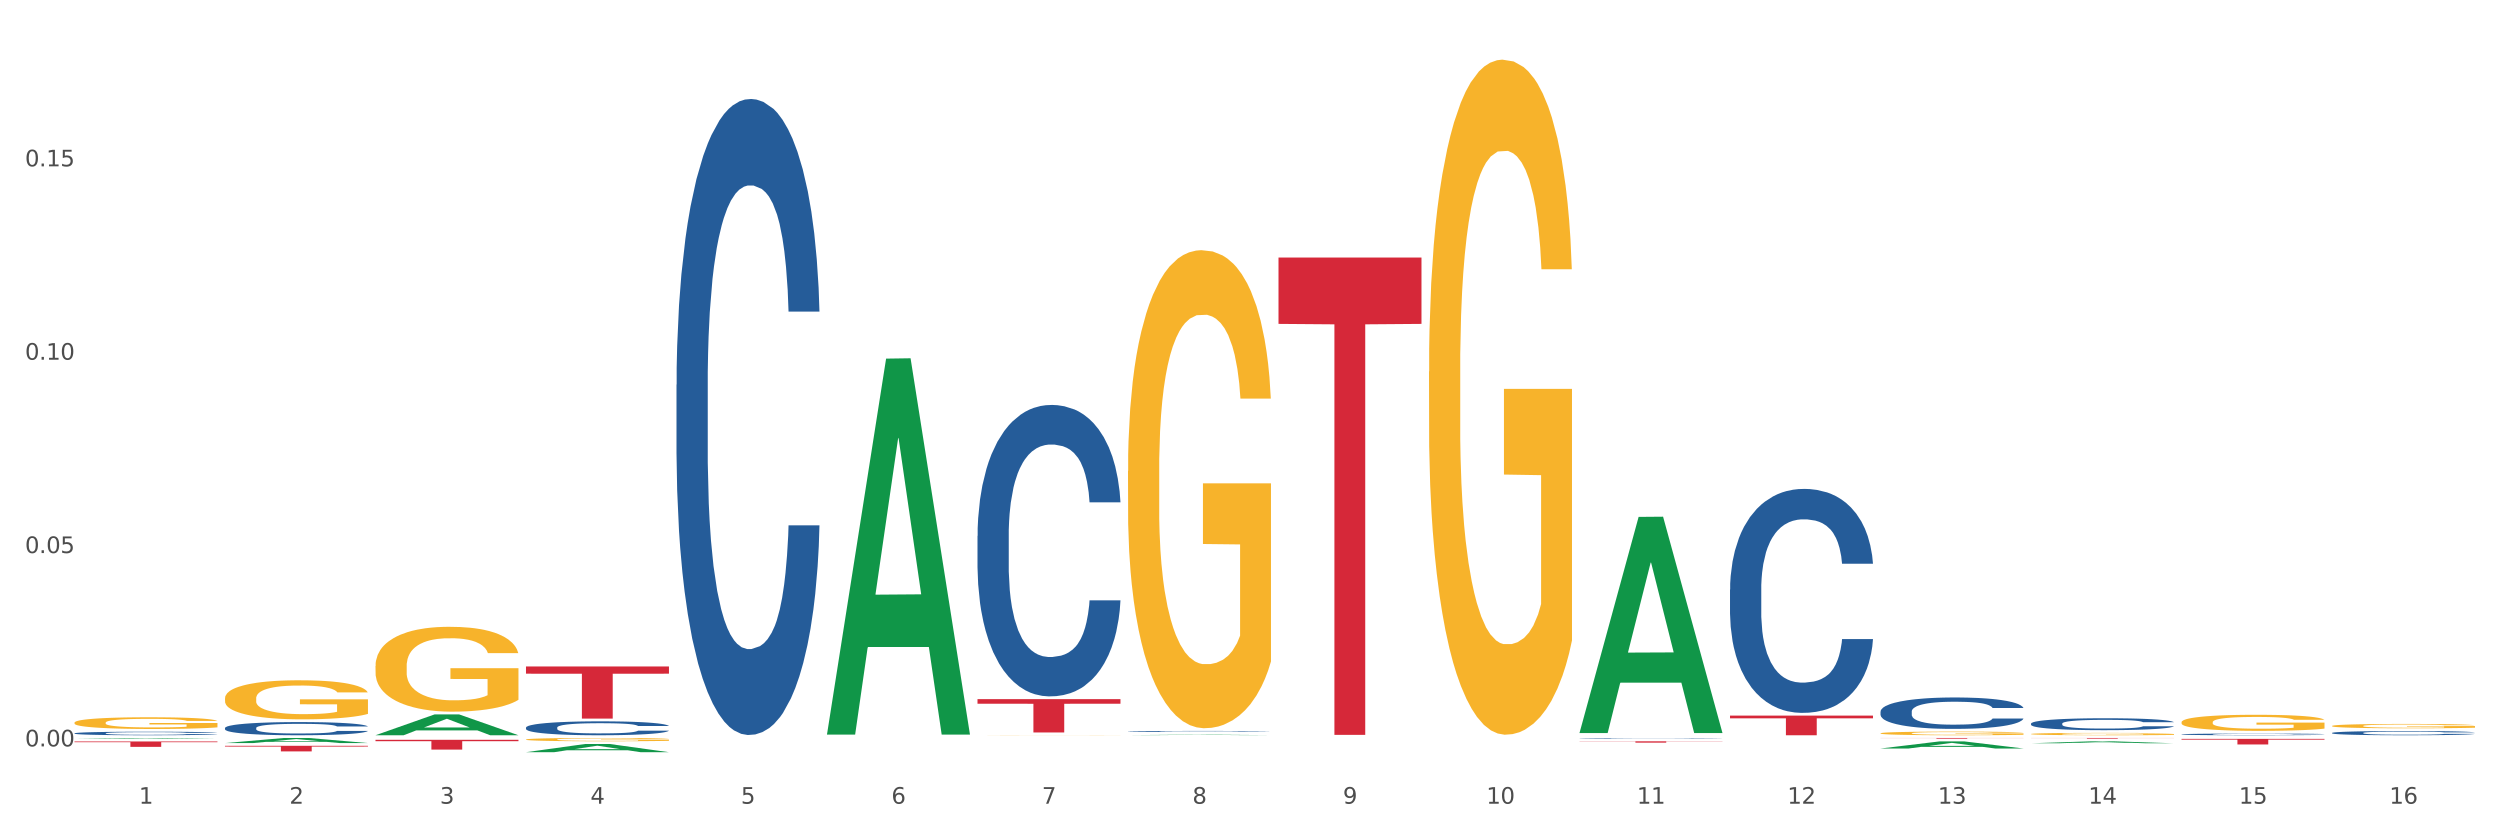 <?xml version="1.0" encoding="utf-8" standalone="no"?>
<!DOCTYPE svg PUBLIC "-//W3C//DTD SVG 1.1//EN"
  "http://www.w3.org/Graphics/SVG/1.1/DTD/svg11.dtd">
<svg xmlns:xlink="http://www.w3.org/1999/xlink" width="1080pt" height="360pt" viewBox="0 0 1080 360" xmlns="http://www.w3.org/2000/svg" version="1.1">
 <rect x="0" y="0" width="1080" height="360" fill="#333333" stroke="none"/>
 <defs>
  <style type="text/css">*{stroke-linejoin: round; stroke-linecap: butt}</style>
 </defs>
 <g id="figure_1">
  <g id="patch_1">
   <path d="M 0 360 
L 1080 360 
L 1080 0 
L 0 0 
z
" style="fill: #ffffff; stroke: #ffffff; stroke-linejoin: miter"/>
  </g>
  <g id="axes_1">
   <g id="matplotlib.axis_1">
    <g id="xtick_1">
     <g id="text_1">
      <!-- 1 -->
      <g style="fill: #4d4d4d" transform="translate(60.004 347.204) scale(0.096 -0.096)">
       <defs>
        <path id="DejaVuSans-31" d="M 794 531 
L 1825 531 
L 1825 4091 
L 703 3866 
L 703 4441 
L 1819 4666 
L 2450 4666 
L 2450 531 
L 3481 531 
L 3481 0 
L 794 0 
L 794 531 
z
" transform="scale(0.016)"/>
       </defs>
       <use xlink:href="#DejaVuSans-31"/>
      </g>
     </g>
    </g>
    <g id="xtick_2">
     <g id="text_2">
      <!-- 2 -->
      <g style="fill: #4d4d4d" transform="translate(125.021 347.204) scale(0.096 -0.096)">
       <defs>
        <path id="DejaVuSans-32" d="M 1228 531 
L 3431 531 
L 3431 0 
L 469 0 
L 469 531 
Q 828 903 1448 1529 
Q 2069 2156 2228 2338 
Q 2531 2678 2651 2914 
Q 2772 3150 2772 3378 
Q 2772 3750 2511 3984 
Q 2250 4219 1831 4219 
Q 1534 4219 1204 4116 
Q 875 4013 500 3803 
L 500 4441 
Q 881 4594 1212 4672 
Q 1544 4750 1819 4750 
Q 2544 4750 2975 4387 
Q 3406 4025 3406 3419 
Q 3406 3131 3298 2873 
Q 3191 2616 2906 2266 
Q 2828 2175 2409 1742 
Q 1991 1309 1228 531 
z
" transform="scale(0.016)"/>
       </defs>
       <use xlink:href="#DejaVuSans-32"/>
      </g>
     </g>
    </g>
    <g id="xtick_3">
     <g id="text_3">
      <!-- 3 -->
      <g style="fill: #4d4d4d" transform="translate(190.039 347.204) scale(0.096 -0.096)">
       <defs>
        <path id="DejaVuSans-33" d="M 2597 2516 
Q 3050 2419 3304 2112 
Q 3559 1806 3559 1356 
Q 3559 666 3084 287 
Q 2609 -91 1734 -91 
Q 1441 -91 1130 -33 
Q 819 25 488 141 
L 488 750 
Q 750 597 1062 519 
Q 1375 441 1716 441 
Q 2309 441 2620 675 
Q 2931 909 2931 1356 
Q 2931 1769 2642 2001 
Q 2353 2234 1838 2234 
L 1294 2234 
L 1294 2753 
L 1863 2753 
Q 2328 2753 2575 2939 
Q 2822 3125 2822 3475 
Q 2822 3834 2567 4026 
Q 2313 4219 1838 4219 
Q 1578 4219 1281 4162 
Q 984 4106 628 3988 
L 628 4550 
Q 988 4650 1302 4700 
Q 1616 4750 1894 4750 
Q 2613 4750 3031 4423 
Q 3450 4097 3450 3541 
Q 3450 3153 3228 2886 
Q 3006 2619 2597 2516 
z
" transform="scale(0.016)"/>
       </defs>
       <use xlink:href="#DejaVuSans-33"/>
      </g>
     </g>
    </g>
    <g id="xtick_4">
     <g id="text_4">
      <!-- 4 -->
      <g style="fill: #4d4d4d" transform="translate(255.056 347.204) scale(0.096 -0.096)">
       <defs>
        <path id="DejaVuSans-34" d="M 2419 4116 
L 825 1625 
L 2419 1625 
L 2419 4116 
z
M 2253 4666 
L 3047 4666 
L 3047 1625 
L 3713 1625 
L 3713 1100 
L 3047 1100 
L 3047 0 
L 2419 0 
L 2419 1100 
L 313 1100 
L 313 1709 
L 2253 4666 
z
" transform="scale(0.016)"/>
       </defs>
       <use xlink:href="#DejaVuSans-34"/>
      </g>
     </g>
    </g>
    <g id="xtick_5">
     <g id="text_5">
      <!-- 5 -->
      <g style="fill: #4d4d4d" transform="translate(320.073 347.204) scale(0.096 -0.096)">
       <defs>
        <path id="DejaVuSans-35" d="M 691 4666 
L 3169 4666 
L 3169 4134 
L 1269 4134 
L 1269 2991 
Q 1406 3038 1543 3061 
Q 1681 3084 1819 3084 
Q 2600 3084 3056 2656 
Q 3513 2228 3513 1497 
Q 3513 744 3044 326 
Q 2575 -91 1722 -91 
Q 1428 -91 1123 -41 
Q 819 9 494 109 
L 494 744 
Q 775 591 1075 516 
Q 1375 441 1709 441 
Q 2250 441 2565 725 
Q 2881 1009 2881 1497 
Q 2881 1984 2565 2268 
Q 2250 2553 1709 2553 
Q 1456 2553 1204 2497 
Q 953 2441 691 2322 
L 691 4666 
z
" transform="scale(0.016)"/>
       </defs>
       <use xlink:href="#DejaVuSans-35"/>
      </g>
     </g>
    </g>
    <g id="xtick_6">
     <g id="text_6">
      <!-- 6 -->
      <g style="fill: #4d4d4d" transform="translate(385.09 347.204) scale(0.096 -0.096)">
       <defs>
        <path id="DejaVuSans-36" d="M 2113 2584 
Q 1688 2584 1439 2293 
Q 1191 2003 1191 1497 
Q 1191 994 1439 701 
Q 1688 409 2113 409 
Q 2538 409 2786 701 
Q 3034 994 3034 1497 
Q 3034 2003 2786 2293 
Q 2538 2584 2113 2584 
z
M 3366 4563 
L 3366 3988 
Q 3128 4100 2886 4159 
Q 2644 4219 2406 4219 
Q 1781 4219 1451 3797 
Q 1122 3375 1075 2522 
Q 1259 2794 1537 2939 
Q 1816 3084 2150 3084 
Q 2853 3084 3261 2657 
Q 3669 2231 3669 1497 
Q 3669 778 3244 343 
Q 2819 -91 2113 -91 
Q 1303 -91 875 529 
Q 447 1150 447 2328 
Q 447 3434 972 4092 
Q 1497 4750 2381 4750 
Q 2619 4750 2861 4703 
Q 3103 4656 3366 4563 
z
" transform="scale(0.016)"/>
       </defs>
       <use xlink:href="#DejaVuSans-36"/>
      </g>
     </g>
    </g>
    <g id="xtick_7">
     <g id="text_7">
      <!-- 7 -->
      <g style="fill: #4d4d4d" transform="translate(450.108 347.204) scale(0.096 -0.096)">
       <defs>
        <path id="DejaVuSans-37" d="M 525 4666 
L 3525 4666 
L 3525 4397 
L 1831 0 
L 1172 0 
L 2766 4134 
L 525 4134 
L 525 4666 
z
" transform="scale(0.016)"/>
       </defs>
       <use xlink:href="#DejaVuSans-37"/>
      </g>
     </g>
    </g>
    <g id="xtick_8">
     <g id="text_8">
      <!-- 8 -->
      <g style="fill: #4d4d4d" transform="translate(515.125 347.204) scale(0.096 -0.096)">
       <defs>
        <path id="DejaVuSans-38" d="M 2034 2216 
Q 1584 2216 1326 1975 
Q 1069 1734 1069 1313 
Q 1069 891 1326 650 
Q 1584 409 2034 409 
Q 2484 409 2743 651 
Q 3003 894 3003 1313 
Q 3003 1734 2745 1975 
Q 2488 2216 2034 2216 
z
M 1403 2484 
Q 997 2584 770 2862 
Q 544 3141 544 3541 
Q 544 4100 942 4425 
Q 1341 4750 2034 4750 
Q 2731 4750 3128 4425 
Q 3525 4100 3525 3541 
Q 3525 3141 3298 2862 
Q 3072 2584 2669 2484 
Q 3125 2378 3379 2068 
Q 3634 1759 3634 1313 
Q 3634 634 3220 271 
Q 2806 -91 2034 -91 
Q 1263 -91 848 271 
Q 434 634 434 1313 
Q 434 1759 690 2068 
Q 947 2378 1403 2484 
z
M 1172 3481 
Q 1172 3119 1398 2916 
Q 1625 2713 2034 2713 
Q 2441 2713 2670 2916 
Q 2900 3119 2900 3481 
Q 2900 3844 2670 4047 
Q 2441 4250 2034 4250 
Q 1625 4250 1398 4047 
Q 1172 3844 1172 3481 
z
" transform="scale(0.016)"/>
       </defs>
       <use xlink:href="#DejaVuSans-38"/>
      </g>
     </g>
    </g>
    <g id="xtick_9">
     <g id="text_9">
      <!-- 9 -->
      <g style="fill: #4d4d4d" transform="translate(580.142 347.204) scale(0.096 -0.096)">
       <defs>
        <path id="DejaVuSans-39" d="M 703 97 
L 703 672 
Q 941 559 1184 500 
Q 1428 441 1663 441 
Q 2288 441 2617 861 
Q 2947 1281 2994 2138 
Q 2813 1869 2534 1725 
Q 2256 1581 1919 1581 
Q 1219 1581 811 2004 
Q 403 2428 403 3163 
Q 403 3881 828 4315 
Q 1253 4750 1959 4750 
Q 2769 4750 3195 4129 
Q 3622 3509 3622 2328 
Q 3622 1225 3098 567 
Q 2575 -91 1691 -91 
Q 1453 -91 1209 -44 
Q 966 3 703 97 
z
M 1959 2075 
Q 2384 2075 2632 2365 
Q 2881 2656 2881 3163 
Q 2881 3666 2632 3958 
Q 2384 4250 1959 4250 
Q 1534 4250 1286 3958 
Q 1038 3666 1038 3163 
Q 1038 2656 1286 2365 
Q 1534 2075 1959 2075 
z
" transform="scale(0.016)"/>
       </defs>
       <use xlink:href="#DejaVuSans-39"/>
      </g>
     </g>
    </g>
    <g id="xtick_10">
     <g id="text_10">
      <!-- 10 -->
      <g style="fill: #4d4d4d" transform="translate(642.105 347.204) scale(0.096 -0.096)">
       <defs>
        <path id="DejaVuSans-30" d="M 2034 4250 
Q 1547 4250 1301 3770 
Q 1056 3291 1056 2328 
Q 1056 1369 1301 889 
Q 1547 409 2034 409 
Q 2525 409 2770 889 
Q 3016 1369 3016 2328 
Q 3016 3291 2770 3770 
Q 2525 4250 2034 4250 
z
M 2034 4750 
Q 2819 4750 3233 4129 
Q 3647 3509 3647 2328 
Q 3647 1150 3233 529 
Q 2819 -91 2034 -91 
Q 1250 -91 836 529 
Q 422 1150 422 2328 
Q 422 3509 836 4129 
Q 1250 4750 2034 4750 
z
" transform="scale(0.016)"/>
       </defs>
       <use xlink:href="#DejaVuSans-31"/>
       <use xlink:href="#DejaVuSans-30" transform="translate(63.623 0)"/>
      </g>
     </g>
    </g>
    <g id="xtick_11">
     <g id="text_11">
      <!-- 11 -->
      <g style="fill: #4d4d4d" transform="translate(707.123 347.204) scale(0.096 -0.096)">
       <use xlink:href="#DejaVuSans-31"/>
       <use xlink:href="#DejaVuSans-31" transform="translate(63.623 0)"/>
      </g>
     </g>
    </g>
    <g id="xtick_12">
     <g id="text_12">
      <!-- 12 -->
      <g style="fill: #4d4d4d" transform="translate(772.14 347.204) scale(0.096 -0.096)">
       <use xlink:href="#DejaVuSans-31"/>
       <use xlink:href="#DejaVuSans-32" transform="translate(63.623 0)"/>
      </g>
     </g>
    </g>
    <g id="xtick_13">
     <g id="text_13">
      <!-- 13 -->
      <g style="fill: #4d4d4d" transform="translate(837.157 347.204) scale(0.096 -0.096)">
       <use xlink:href="#DejaVuSans-31"/>
       <use xlink:href="#DejaVuSans-33" transform="translate(63.623 0)"/>
      </g>
     </g>
    </g>
    <g id="xtick_14">
     <g id="text_14">
      <!-- 14 -->
      <g style="fill: #4d4d4d" transform="translate(902.174 347.204) scale(0.096 -0.096)">
       <use xlink:href="#DejaVuSans-31"/>
       <use xlink:href="#DejaVuSans-34" transform="translate(63.623 0)"/>
      </g>
     </g>
    </g>
    <g id="xtick_15">
     <g id="text_15">
      <!-- 15 -->
      <g style="fill: #4d4d4d" transform="translate(967.192 347.204) scale(0.096 -0.096)">
       <use xlink:href="#DejaVuSans-31"/>
       <use xlink:href="#DejaVuSans-35" transform="translate(63.623 0)"/>
      </g>
     </g>
    </g>
    <g id="xtick_16">
     <g id="text_16">
      <!-- 16 -->
      <g style="fill: #4d4d4d" transform="translate(1032.209 347.204) scale(0.096 -0.096)">
       <use xlink:href="#DejaVuSans-31"/>
       <use xlink:href="#DejaVuSans-36" transform="translate(63.623 0)"/>
      </g>
     </g>
    </g>
    <g id="xtick_17"/>
    <g id="xtick_18"/>
    <g id="xtick_19"/>
    <g id="xtick_20"/>
    <g id="xtick_21"/>
    <g id="xtick_22"/>
    <g id="xtick_23"/>
    <g id="xtick_24"/>
    <g id="xtick_25"/>
    <g id="xtick_26"/>
    <g id="xtick_27"/>
    <g id="xtick_28"/>
    <g id="xtick_29"/>
    <g id="xtick_30"/>
    <g id="xtick_31"/>
   </g>
   <g id="matplotlib.axis_2">
    <g id="ytick_1">
     <g id="text_17">
      <!-- 0.00 -->
      <g style="fill: #4d4d4d" transform="translate(10.8 322.45) scale(0.096 -0.096)">
       <defs>
        <path id="DejaVuSans-2e" d="M 684 794 
L 1344 794 
L 1344 0 
L 684 0 
L 684 794 
z
" transform="scale(0.016)"/>
       </defs>
       <use xlink:href="#DejaVuSans-30"/>
       <use xlink:href="#DejaVuSans-2e" transform="translate(63.623 0)"/>
       <use xlink:href="#DejaVuSans-30" transform="translate(95.41 0)"/>
       <use xlink:href="#DejaVuSans-30" transform="translate(159.033 0)"/>
      </g>
     </g>
    </g>
    <g id="ytick_2">
     <g id="text_18">
      <!-- 0.05 -->
      <g style="fill: #4d4d4d" transform="translate(10.8 238.923) scale(0.096 -0.096)">
       <use xlink:href="#DejaVuSans-30"/>
       <use xlink:href="#DejaVuSans-2e" transform="translate(63.623 0)"/>
       <use xlink:href="#DejaVuSans-30" transform="translate(95.41 0)"/>
       <use xlink:href="#DejaVuSans-35" transform="translate(159.033 0)"/>
      </g>
     </g>
    </g>
    <g id="ytick_3">
     <g id="text_19">
      <!-- 0.10 -->
      <g style="fill: #4d4d4d" transform="translate(10.8 155.396) scale(0.096 -0.096)">
       <use xlink:href="#DejaVuSans-30"/>
       <use xlink:href="#DejaVuSans-2e" transform="translate(63.623 0)"/>
       <use xlink:href="#DejaVuSans-31" transform="translate(95.41 0)"/>
       <use xlink:href="#DejaVuSans-30" transform="translate(159.033 0)"/>
      </g>
     </g>
    </g>
    <g id="ytick_4">
     <g id="text_20">
      <!-- 0.15 -->
      <g style="fill: #4d4d4d" transform="translate(10.8 71.869) scale(0.096 -0.096)">
       <use xlink:href="#DejaVuSans-30"/>
       <use xlink:href="#DejaVuSans-2e" transform="translate(63.623 0)"/>
       <use xlink:href="#DejaVuSans-31" transform="translate(95.41 0)"/>
       <use xlink:href="#DejaVuSans-35" transform="translate(159.033 0)"/>
      </g>
     </g>
    </g>
    <g id="ytick_5"/>
    <g id="ytick_6"/>
    <g id="ytick_7"/>
    <g id="ytick_8"/>
   </g>
   <g id="PolyCollection_1">
    <path d="M 32.175 319.141 
L 32.239 319.141 
L 57.709 318.803 
L 68.28 318.803 
L 93.941 319.142 
L 81.715 319.142 
L 76.176 319.063 
L 49.877 319.063 
L 49.686 319.064 
L 44.337 319.142 
L 32.175 319.142 
L 32.175 319.141 
L 53.188 319.016 
L 72.864 319.015 
L 63.122 318.875 
L 62.995 318.874 
L 62.867 318.875 
L 53.125 319.015 
L 53.188 319.016 
L 32.175 319.141 
z
" clip-path="url(#p576f928e9f)" style="fill: #109648"/>
    <path d="M 162.209 319.604 
L 223.976 319.604 
L 223.976 320.189 
L 199.679 320.193 
L 199.679 323.814 
L 186.36 323.814 
L 186.36 320.193 
L 162.209 320.189 
L 162.209 319.608 
L 162.209 319.604 
z
" clip-path="url(#p576f928e9f)" style="fill: #d62839"/>
    <path d="M 227.227 287.905 
L 288.993 287.905 
L 288.993 291.037 
L 264.696 291.058 
L 264.696 310.443 
L 251.377 310.443 
L 251.377 291.058 
L 227.227 291.037 
L 227.227 287.926 
L 227.227 287.905 
z
" clip-path="url(#p576f928e9f)" style="fill: #d62839"/>
    <path d="M 422.278 302.014 
L 484.045 302.014 
L 484.045 304.016 
L 459.748 304.029 
L 459.748 316.415 
L 446.429 316.415 
L 446.429 304.029 
L 422.278 304.016 
L 422.278 302.028 
L 422.278 302.014 
z
" clip-path="url(#p576f928e9f)" style="fill: #d62839"/>
    <path d="M 552.313 111.262 
L 614.079 111.262 
L 614.079 139.919 
L 589.783 140.113 
L 589.783 317.475 
L 576.463 317.475 
L 576.463 140.113 
L 552.313 139.919 
L 552.313 111.456 
L 552.313 111.262 
z
" clip-path="url(#p576f928e9f)" style="fill: #d62839"/>
    <path d="M 682.347 320.248 
L 744.114 320.248 
L 744.114 320.328 
L 719.817 320.328 
L 719.817 320.822 
L 706.498 320.822 
L 706.498 320.328 
L 682.347 320.328 
L 682.347 320.248 
L 682.347 320.248 
z
" clip-path="url(#p576f928e9f)" style="fill: #d62839"/>
    <path d="M 812.382 318.803 
L 874.148 318.803 
L 874.148 318.845 
L 849.852 318.845 
L 849.852 319.106 
L 836.532 319.106 
L 836.532 318.845 
L 812.382 318.845 
L 812.382 318.803 
L 812.382 318.803 
z
" clip-path="url(#p576f928e9f)" style="fill: #d62839"/>
    <path d="M 32.175 312.2 
L 32.248 312.196 
L 32.248 312.029 
L 32.394 311.886 
L 33.123 311.539 
L 34.217 311.253 
L 35.019 311.1 
L 35.821 310.975 
L 36.769 310.851 
L 37.936 310.721 
L 40.051 310.532 
L 41.363 310.435 
L 42.968 310.333 
L 45.885 310.185 
L 47.999 310.102 
L 50.187 310.033 
L 53.76 309.949 
L 56.094 309.912 
L 58.573 309.885 
L 61.563 309.866 
L 63.824 309.862 
L 68.783 309.875 
L 73.012 309.917 
L 75.054 309.949 
L 77.679 310.005 
L 79.065 310.042 
L 81.326 310.116 
L 83.659 310.213 
L 85.263 310.296 
L 87.67 310.453 
L 89.493 310.61 
L 91.17 310.804 
L 92.045 310.938 
L 92.702 311.063 
L 93.285 311.207 
L 93.868 311.433 
L 80.742 311.433 
L 80.232 311.271 
L 79.43 311.119 
L 78.263 310.971 
L 77.242 310.878 
L 75.492 310.763 
L 73.887 310.689 
L 72.21 310.633 
L 70.168 310.587 
L 68.564 310.564 
L 66.303 310.546 
L 61.855 310.55 
L 58.865 310.587 
L 56.823 310.633 
L 55.511 310.675 
L 54.344 310.721 
L 53.031 310.786 
L 51.5 310.883 
L 50.406 310.971 
L 49.312 311.082 
L 48.437 311.193 
L 47.635 311.322 
L 46.979 311.461 
L 46.468 311.604 
L 46.031 311.78 
L 45.666 312.071 
L 45.666 312.704 
L 45.812 312.847 
L 46.176 313.037 
L 46.614 313.18 
L 47.343 313.351 
L 47.999 313.467 
L 49.239 313.633 
L 50.625 313.772 
L 51.719 313.86 
L 52.812 313.933 
L 54.708 314.035 
L 56.823 314.118 
L 58.646 314.169 
L 61.126 314.215 
L 62.803 314.234 
L 64.261 314.243 
L 67.835 314.243 
L 70.387 314.229 
L 73.231 314.197 
L 75.419 314.155 
L 77.242 314.104 
L 79.284 314.021 
L 80.596 313.943 
L 80.596 312.977 
L 64.553 312.972 
L 64.553 312.33 
L 93.941 312.33 
L 93.941 314.215 
L 92.702 314.312 
L 91.316 314.4 
L 89.858 314.479 
L 87.67 314.576 
L 85.045 314.668 
L 82.711 314.733 
L 80.232 314.789 
L 77.315 314.839 
L 73.523 314.886 
L 71.189 314.904 
L 68.272 314.918 
L 64.845 314.923 
L 61.855 314.913 
L 58.938 314.89 
L 55.875 314.849 
L 52.885 314.789 
L 50.625 314.728 
L 48.364 314.654 
L 45.958 314.557 
L 44.062 314.465 
L 42.603 314.382 
L 40.999 314.276 
L 39.249 314.137 
L 37.936 314.012 
L 36.769 313.883 
L 35.529 313.716 
L 34.654 313.573 
L 33.779 313.393 
L 33.269 313.259 
L 32.685 313.051 
L 32.248 312.76 
L 32.175 312.2 
z
" clip-path="url(#p576f928e9f)" style="fill: #f7b32b"/>
    <path d="M 1007.434 316.621 
L 1007.507 316.619 
L 1007.507 316.572 
L 1007.726 316.508 
L 1008.529 316.391 
L 1009.551 316.302 
L 1011.303 316.199 
L 1012.252 316.155 
L 1013.493 316.106 
L 1016.049 316.028 
L 1018.969 315.961 
L 1021.013 315.924 
L 1022.547 315.9 
L 1025.978 315.859 
L 1027.949 315.84 
L 1029.994 315.825 
L 1031.746 315.815 
L 1034.666 315.803 
L 1037.003 315.798 
L 1039.704 315.797 
L 1041.967 315.798 
L 1044.961 315.805 
L 1049.341 315.825 
L 1051.021 315.837 
L 1053.284 315.857 
L 1055.62 315.884 
L 1057.518 315.91 
L 1059.709 315.949 
L 1061.972 315.999 
L 1064.162 316.063 
L 1065.696 316.121 
L 1066.937 316.183 
L 1068.032 316.259 
L 1068.835 316.341 
L 1069.2 316.41 
L 1055.839 316.41 
L 1055.474 316.348 
L 1054.744 316.281 
L 1054.014 316.235 
L 1053.211 316.199 
L 1051.97 316.157 
L 1050.875 316.13 
L 1049.049 316.098 
L 1047.37 316.078 
L 1045.983 316.066 
L 1044.304 316.056 
L 1040.726 316.046 
L 1038.171 316.046 
L 1036.565 316.049 
L 1034.593 316.058 
L 1032.914 316.07 
L 1030.943 316.09 
L 1029.41 316.111 
L 1027.876 316.14 
L 1027 316.16 
L 1025.686 316.197 
L 1024.81 316.227 
L 1023.642 316.279 
L 1022.985 316.316 
L 1021.817 316.411 
L 1021.306 316.482 
L 1021.086 316.53 
L 1020.94 316.584 
L 1020.94 316.845 
L 1021.379 316.962 
L 1021.744 317.012 
L 1022.328 317.069 
L 1023.423 317.143 
L 1025.029 317.215 
L 1026.708 317.267 
L 1028.095 317.299 
L 1029.41 317.322 
L 1030.724 317.341 
L 1032.33 317.357 
L 1033.644 317.368 
L 1035.615 317.378 
L 1037.952 317.383 
L 1039.777 317.383 
L 1043.501 317.374 
L 1045.18 317.366 
L 1046.786 317.354 
L 1048.538 317.336 
L 1049.925 317.316 
L 1050.728 317.301 
L 1052.043 317.269 
L 1053.065 317.235 
L 1053.941 317.197 
L 1054.525 317.163 
L 1055.182 317.113 
L 1055.693 317.056 
L 1055.839 317.026 
L 1069.2 317.026 
L 1068.908 317.086 
L 1068.397 317.145 
L 1067.375 317.223 
L 1066.572 317.269 
L 1065.33 317.324 
L 1064.016 317.371 
L 1062.191 317.423 
L 1060.512 317.461 
L 1058.76 317.495 
L 1056.861 317.525 
L 1053.43 317.567 
L 1052.189 317.579 
L 1049.56 317.599 
L 1047.516 317.61 
L 1044.523 317.622 
L 1041.456 317.629 
L 1038.244 317.63 
L 1035.396 317.627 
L 1032.257 317.617 
L 1030.286 317.607 
L 1028.095 317.592 
L 1025.54 317.569 
L 1023.131 317.54 
L 1020.867 317.507 
L 1018.75 317.468 
L 1016.779 317.424 
L 1014.224 317.352 
L 1012.325 317.282 
L 1010.938 317.217 
L 1009.989 317.162 
L 1009.04 317.091 
L 1008.529 317.043 
L 1007.726 316.925 
L 1007.434 316.817 
L 1007.434 316.621 
z
" clip-path="url(#p576f928e9f)" style="fill: #255c99"/>
    <path d="M 942.416 317.23 
L 942.489 317.229 
L 942.489 317.21 
L 942.708 317.185 
L 943.512 317.139 
L 944.534 317.103 
L 946.286 317.062 
L 947.235 317.045 
L 948.476 317.026 
L 951.032 316.994 
L 953.952 316.968 
L 955.996 316.953 
L 957.529 316.944 
L 960.961 316.927 
L 962.932 316.92 
L 964.976 316.914 
L 966.729 316.91 
L 969.649 316.905 
L 971.985 316.903 
L 974.687 316.903 
L 976.95 316.903 
L 979.943 316.906 
L 984.324 316.914 
L 986.003 316.918 
L 988.267 316.926 
L 990.603 316.937 
L 992.501 316.948 
L 994.691 316.963 
L 996.955 316.983 
L 999.145 317.008 
L 1000.678 317.031 
L 1001.919 317.056 
L 1003.015 317.086 
L 1003.818 317.119 
L 1004.183 317.146 
L 990.822 317.146 
L 990.457 317.121 
L 989.727 317.095 
L 988.997 317.077 
L 988.194 317.062 
L 986.952 317.045 
L 985.857 317.035 
L 984.032 317.022 
L 982.353 317.014 
L 980.966 317.01 
L 979.286 317.006 
L 975.709 317.002 
L 973.154 317.002 
L 971.547 317.003 
L 969.576 317.006 
L 967.897 317.011 
L 965.926 317.019 
L 964.392 317.027 
L 962.859 317.039 
L 961.983 317.047 
L 960.669 317.061 
L 959.793 317.073 
L 958.625 317.094 
L 957.967 317.109 
L 956.799 317.146 
L 956.288 317.174 
L 956.069 317.194 
L 955.923 317.215 
L 955.923 317.319 
L 956.361 317.365 
L 956.726 317.385 
L 957.31 317.408 
L 958.406 317.437 
L 960.012 317.466 
L 961.691 317.486 
L 963.078 317.499 
L 964.392 317.508 
L 965.707 317.515 
L 967.313 317.522 
L 968.627 317.526 
L 970.598 317.53 
L 972.935 317.532 
L 974.76 317.532 
L 978.483 317.529 
L 980.163 317.525 
L 981.769 317.521 
L 983.521 317.513 
L 984.908 317.505 
L 985.711 317.5 
L 987.025 317.487 
L 988.048 317.474 
L 988.924 317.458 
L 989.508 317.445 
L 990.165 317.425 
L 990.676 317.402 
L 990.822 317.39 
L 1004.183 317.39 
L 1003.891 317.414 
L 1003.38 317.438 
L 1002.358 317.469 
L 1001.554 317.487 
L 1000.313 317.509 
L 998.999 317.527 
L 997.174 317.548 
L 995.495 317.563 
L 993.742 317.577 
L 991.844 317.589 
L 988.413 317.605 
L 987.171 317.61 
L 984.543 317.618 
L 982.499 317.622 
L 979.505 317.627 
L 976.439 317.63 
L 973.227 317.63 
L 970.379 317.629 
L 967.24 317.625 
L 965.268 317.621 
L 963.078 317.615 
L 960.523 317.606 
L 958.114 317.595 
L 955.85 317.581 
L 953.733 317.566 
L 951.762 317.549 
L 949.206 317.52 
L 947.308 317.492 
L 945.921 317.466 
L 944.972 317.444 
L 944.023 317.416 
L 943.512 317.397 
L 942.708 317.351 
L 942.416 317.307 
L 942.416 317.23 
z
" clip-path="url(#p576f928e9f)" style="fill: #255c99"/>
    <path d="M 877.399 312.597 
L 877.472 312.592 
L 877.472 312.46 
L 877.691 312.281 
L 878.494 311.952 
L 879.516 311.702 
L 881.269 311.41 
L 882.218 311.288 
L 883.459 311.151 
L 886.014 310.93 
L 888.935 310.742 
L 890.979 310.638 
L 892.512 310.572 
L 895.944 310.455 
L 897.915 310.403 
L 899.959 310.361 
L 901.711 310.332 
L 904.632 310.299 
L 906.968 310.285 
L 909.67 310.281 
L 911.933 310.285 
L 914.926 310.304 
L 919.307 310.361 
L 920.986 310.394 
L 923.249 310.45 
L 925.586 310.525 
L 927.484 310.601 
L 929.674 310.709 
L 931.938 310.85 
L 934.128 311.029 
L 935.661 311.194 
L 936.902 311.368 
L 937.997 311.58 
L 938.8 311.811 
L 939.166 312.004 
L 925.805 312.004 
L 925.44 311.829 
L 924.71 311.641 
L 923.979 311.514 
L 923.176 311.41 
L 921.935 311.293 
L 920.84 311.217 
L 919.015 311.128 
L 917.336 311.071 
L 915.948 311.038 
L 914.269 311.01 
L 910.692 310.982 
L 908.136 310.982 
L 906.53 310.991 
L 904.559 311.015 
L 902.88 311.048 
L 900.908 311.104 
L 899.375 311.166 
L 897.842 311.246 
L 896.966 311.302 
L 895.652 311.406 
L 894.775 311.49 
L 893.607 311.636 
L 892.95 311.74 
L 891.782 312.008 
L 891.271 312.206 
L 891.052 312.342 
L 890.906 312.493 
L 890.906 313.227 
L 891.344 313.557 
L 891.709 313.698 
L 892.293 313.858 
L 893.388 314.065 
L 894.995 314.268 
L 896.674 314.414 
L 898.061 314.503 
L 899.375 314.569 
L 900.689 314.621 
L 902.296 314.668 
L 903.61 314.696 
L 905.581 314.724 
L 907.917 314.739 
L 909.743 314.739 
L 913.466 314.715 
L 915.145 314.691 
L 916.751 314.659 
L 918.504 314.607 
L 919.891 314.55 
L 920.694 314.508 
L 922.008 314.418 
L 923.03 314.324 
L 923.906 314.216 
L 924.491 314.122 
L 925.148 313.981 
L 925.659 313.821 
L 925.805 313.736 
L 939.166 313.736 
L 938.873 313.905 
L 938.362 314.07 
L 937.34 314.291 
L 936.537 314.418 
L 935.296 314.574 
L 933.982 314.706 
L 932.157 314.852 
L 930.477 314.96 
L 928.725 315.054 
L 926.827 315.139 
L 923.395 315.256 
L 922.154 315.289 
L 919.526 315.346 
L 917.482 315.379 
L 914.488 315.412 
L 911.422 315.431 
L 908.209 315.435 
L 905.362 315.426 
L 902.223 315.398 
L 900.251 315.369 
L 898.061 315.327 
L 895.506 315.261 
L 893.096 315.181 
L 890.833 315.087 
L 888.716 314.979 
L 886.744 314.856 
L 884.189 314.654 
L 882.291 314.456 
L 880.904 314.273 
L 879.954 314.117 
L 879.005 313.919 
L 878.494 313.783 
L 877.691 313.453 
L 877.399 313.147 
L 877.399 312.597 
z
" clip-path="url(#p576f928e9f)" style="fill: #255c99"/>
    <path d="M 812.382 307.408 
L 812.455 307.395 
L 812.455 307.048 
L 812.674 306.577 
L 813.477 305.709 
L 814.499 305.052 
L 816.251 304.284 
L 817.201 303.961 
L 818.442 303.602 
L 820.997 303.019 
L 823.917 302.524 
L 825.962 302.251 
L 827.495 302.077 
L 830.926 301.767 
L 832.898 301.631 
L 834.942 301.519 
L 836.694 301.445 
L 839.615 301.358 
L 841.951 301.321 
L 844.652 301.309 
L 846.916 301.321 
L 849.909 301.371 
L 854.29 301.519 
L 855.969 301.606 
L 858.232 301.755 
L 860.568 301.953 
L 862.467 302.152 
L 864.657 302.437 
L 866.92 302.809 
L 869.111 303.28 
L 870.644 303.714 
L 871.885 304.172 
L 872.98 304.73 
L 873.783 305.337 
L 874.148 305.846 
L 860.787 305.846 
L 860.422 305.387 
L 859.692 304.891 
L 858.962 304.556 
L 858.159 304.284 
L 856.918 303.974 
L 855.823 303.776 
L 853.998 303.54 
L 852.318 303.391 
L 850.931 303.304 
L 849.252 303.23 
L 845.674 303.156 
L 843.119 303.156 
L 841.513 303.181 
L 839.542 303.242 
L 837.862 303.329 
L 835.891 303.478 
L 834.358 303.639 
L 832.825 303.85 
L 831.949 303.999 
L 830.634 304.271 
L 829.758 304.495 
L 828.59 304.879 
L 827.933 305.152 
L 826.765 305.858 
L 826.254 306.379 
L 826.035 306.738 
L 825.889 307.135 
L 825.889 309.069 
L 826.327 309.936 
L 826.692 310.308 
L 827.276 310.73 
L 828.371 311.275 
L 829.977 311.808 
L 831.657 312.193 
L 833.044 312.428 
L 834.358 312.602 
L 835.672 312.738 
L 837.278 312.862 
L 838.592 312.936 
L 840.564 313.011 
L 842.9 313.048 
L 844.725 313.048 
L 848.449 312.986 
L 850.128 312.924 
L 851.734 312.837 
L 853.486 312.701 
L 854.874 312.552 
L 855.677 312.441 
L 856.991 312.205 
L 858.013 311.957 
L 858.889 311.672 
L 859.473 311.424 
L 860.13 311.052 
L 860.641 310.631 
L 860.787 310.408 
L 874.148 310.408 
L 873.856 310.854 
L 873.345 311.288 
L 872.323 311.87 
L 871.52 312.205 
L 870.279 312.614 
L 868.965 312.961 
L 867.139 313.345 
L 865.46 313.631 
L 863.708 313.879 
L 861.81 314.102 
L 858.378 314.412 
L 857.137 314.498 
L 854.509 314.647 
L 852.464 314.734 
L 849.471 314.821 
L 846.405 314.87 
L 843.192 314.883 
L 840.345 314.858 
L 837.205 314.783 
L 835.234 314.709 
L 833.044 314.597 
L 830.488 314.424 
L 828.079 314.213 
L 825.816 313.965 
L 823.698 313.68 
L 821.727 313.358 
L 819.172 312.825 
L 817.274 312.304 
L 815.886 311.821 
L 814.937 311.412 
L 813.988 310.891 
L 813.477 310.532 
L 812.674 309.664 
L 812.382 308.858 
L 812.382 307.408 
z
" clip-path="url(#p576f928e9f)" style="fill: #255c99"/>
    <path d="M 747.365 254.681 
L 747.438 254.592 
L 747.438 252.118 
L 747.657 248.76 
L 748.46 242.574 
L 749.482 237.891 
L 751.234 232.412 
L 752.183 230.114 
L 753.424 227.551 
L 755.98 223.398 
L 758.9 219.863 
L 760.944 217.919 
L 762.478 216.682 
L 765.909 214.473 
L 767.88 213.501 
L 769.925 212.705 
L 771.677 212.175 
L 774.597 211.557 
L 776.934 211.291 
L 779.635 211.203 
L 781.898 211.291 
L 784.892 211.645 
L 789.272 212.705 
L 790.952 213.324 
L 793.215 214.384 
L 795.551 215.798 
L 797.449 217.212 
L 799.64 219.245 
L 801.903 221.896 
L 804.093 225.254 
L 805.627 228.347 
L 806.868 231.616 
L 807.963 235.593 
L 808.766 239.923 
L 809.131 243.546 
L 795.77 243.546 
L 795.405 240.277 
L 794.675 236.742 
L 793.945 234.356 
L 793.142 232.412 
L 791.901 230.203 
L 790.806 228.789 
L 788.98 227.11 
L 787.301 226.049 
L 785.914 225.431 
L 784.235 224.9 
L 780.657 224.37 
L 778.102 224.37 
L 776.496 224.547 
L 774.524 224.989 
L 772.845 225.607 
L 770.874 226.668 
L 769.341 227.817 
L 767.807 229.319 
L 766.931 230.379 
L 765.617 232.323 
L 764.741 233.914 
L 763.573 236.653 
L 762.916 238.598 
L 761.748 243.635 
L 761.237 247.346 
L 761.018 249.909 
L 760.871 252.737 
L 760.871 266.522 
L 761.31 272.708 
L 761.675 275.359 
L 762.259 278.364 
L 763.354 282.252 
L 764.96 286.052 
L 766.639 288.791 
L 768.026 290.47 
L 769.341 291.708 
L 770.655 292.68 
L 772.261 293.563 
L 773.575 294.094 
L 775.546 294.624 
L 777.883 294.889 
L 779.708 294.889 
L 783.432 294.447 
L 785.111 294.005 
L 786.717 293.387 
L 788.469 292.415 
L 789.856 291.354 
L 790.66 290.559 
L 791.974 288.88 
L 792.996 287.112 
L 793.872 285.08 
L 794.456 283.313 
L 795.113 280.661 
L 795.624 277.657 
L 795.77 276.066 
L 809.131 276.066 
L 808.839 279.248 
L 808.328 282.34 
L 807.306 286.494 
L 806.503 288.88 
L 805.262 291.796 
L 803.947 294.27 
L 802.122 297.01 
L 800.443 299.042 
L 798.691 300.81 
L 796.792 302.4 
L 793.361 304.61 
L 792.12 305.228 
L 789.491 306.289 
L 787.447 306.907 
L 784.454 307.526 
L 781.387 307.879 
L 778.175 307.968 
L 775.327 307.791 
L 772.188 307.261 
L 770.217 306.73 
L 768.026 305.935 
L 765.471 304.698 
L 763.062 303.196 
L 760.798 301.428 
L 758.681 299.396 
L 756.71 297.098 
L 754.155 293.298 
L 752.256 289.587 
L 750.869 286.14 
L 749.92 283.224 
L 748.971 279.513 
L 748.46 276.95 
L 747.657 270.764 
L 747.365 265.02 
L 747.365 254.681 
z
" clip-path="url(#p576f928e9f)" style="fill: #255c99"/>
    <path d="M 682.347 318.925 
L 682.42 318.925 
L 682.42 318.918 
L 682.639 318.909 
L 683.443 318.891 
L 684.465 318.878 
L 686.217 318.862 
L 687.166 318.856 
L 688.407 318.849 
L 690.963 318.837 
L 693.883 318.827 
L 695.927 318.822 
L 697.46 318.818 
L 700.892 318.812 
L 702.863 318.809 
L 704.907 318.807 
L 706.66 318.805 
L 709.58 318.804 
L 711.916 318.803 
L 714.618 318.803 
L 716.881 318.803 
L 719.875 318.804 
L 724.255 318.807 
L 725.934 318.809 
L 728.198 318.812 
L 730.534 318.816 
L 732.432 318.82 
L 734.623 318.825 
L 736.886 318.833 
L 739.076 318.842 
L 740.609 318.851 
L 741.85 318.86 
L 742.946 318.871 
L 743.749 318.884 
L 744.114 318.894 
L 730.753 318.894 
L 730.388 318.885 
L 729.658 318.875 
L 728.928 318.868 
L 728.125 318.862 
L 726.883 318.856 
L 725.788 318.852 
L 723.963 318.848 
L 722.284 318.845 
L 720.897 318.843 
L 719.217 318.841 
L 715.64 318.84 
L 713.085 318.84 
L 711.478 318.84 
L 709.507 318.842 
L 707.828 318.843 
L 705.857 318.846 
L 704.323 318.85 
L 702.79 318.854 
L 701.914 318.857 
L 700.6 318.862 
L 699.724 318.867 
L 698.556 318.874 
L 697.899 318.88 
L 696.73 318.894 
L 696.219 318.905 
L 696 318.912 
L 695.854 318.92 
L 695.854 318.959 
L 696.292 318.976 
L 696.657 318.984 
L 697.241 318.992 
L 698.337 319.003 
L 699.943 319.014 
L 701.622 319.022 
L 703.009 319.026 
L 704.323 319.03 
L 705.638 319.033 
L 707.244 319.035 
L 708.558 319.037 
L 710.529 319.038 
L 712.866 319.039 
L 714.691 319.039 
L 718.414 319.038 
L 720.094 319.036 
L 721.7 319.035 
L 723.452 319.032 
L 724.839 319.029 
L 725.642 319.027 
L 726.956 319.022 
L 727.979 319.017 
L 728.855 319.011 
L 729.439 319.006 
L 730.096 318.999 
L 730.607 318.99 
L 730.753 318.986 
L 744.114 318.986 
L 743.822 318.995 
L 743.311 319.003 
L 742.289 319.015 
L 741.485 319.022 
L 740.244 319.03 
L 738.93 319.037 
L 737.105 319.045 
L 735.426 319.051 
L 733.673 319.056 
L 731.775 319.06 
L 728.344 319.066 
L 727.102 319.068 
L 724.474 319.071 
L 722.43 319.073 
L 719.436 319.074 
L 716.37 319.075 
L 713.158 319.076 
L 710.31 319.075 
L 707.171 319.074 
L 705.2 319.072 
L 703.009 319.07 
L 700.454 319.067 
L 698.045 319.062 
L 695.781 319.057 
L 693.664 319.052 
L 691.693 319.045 
L 689.137 319.034 
L 687.239 319.024 
L 685.852 319.014 
L 684.903 319.006 
L 683.954 318.995 
L 683.443 318.988 
L 682.639 318.971 
L 682.347 318.955 
L 682.347 318.925 
z
" clip-path="url(#p576f928e9f)" style="fill: #255c99"/>
    <path d="M 487.296 315.97 
L 487.369 315.969 
L 487.369 315.958 
L 487.588 315.943 
L 488.391 315.915 
L 489.413 315.893 
L 491.165 315.868 
L 492.114 315.858 
L 493.356 315.846 
L 495.911 315.828 
L 498.831 315.811 
L 500.876 315.803 
L 502.409 315.797 
L 505.84 315.787 
L 507.811 315.783 
L 509.856 315.779 
L 511.608 315.777 
L 514.528 315.774 
L 516.865 315.773 
L 519.566 315.772 
L 521.829 315.773 
L 524.823 315.774 
L 529.203 315.779 
L 530.883 315.782 
L 533.146 315.787 
L 535.482 315.793 
L 537.38 315.799 
L 539.571 315.809 
L 541.834 315.821 
L 544.024 315.836 
L 545.558 315.85 
L 546.799 315.865 
L 547.894 315.883 
L 548.697 315.903 
L 549.062 315.919 
L 535.701 315.919 
L 535.336 315.904 
L 534.606 315.888 
L 533.876 315.877 
L 533.073 315.868 
L 531.832 315.858 
L 530.737 315.852 
L 528.911 315.844 
L 527.232 315.84 
L 525.845 315.837 
L 524.166 315.834 
L 520.588 315.832 
L 518.033 315.832 
L 516.427 315.833 
L 514.455 315.835 
L 512.776 315.838 
L 510.805 315.842 
L 509.272 315.848 
L 507.738 315.854 
L 506.862 315.859 
L 505.548 315.868 
L 504.672 315.875 
L 503.504 315.888 
L 502.847 315.897 
L 501.679 315.919 
L 501.168 315.936 
L 500.949 315.948 
L 500.803 315.961 
L 500.803 316.023 
L 501.241 316.052 
L 501.606 316.064 
L 502.19 316.077 
L 503.285 316.095 
L 504.891 316.112 
L 506.57 316.125 
L 507.957 316.132 
L 509.272 316.138 
L 510.586 316.142 
L 512.192 316.146 
L 513.506 316.149 
L 515.478 316.151 
L 517.814 316.152 
L 519.639 316.152 
L 523.363 316.15 
L 525.042 316.148 
L 526.648 316.145 
L 528.4 316.141 
L 529.787 316.136 
L 530.591 316.133 
L 531.905 316.125 
L 532.927 316.117 
L 533.803 316.108 
L 534.387 316.1 
L 535.044 316.088 
L 535.555 316.074 
L 535.701 316.067 
L 549.062 316.067 
L 548.77 316.081 
L 548.259 316.095 
L 547.237 316.114 
L 546.434 316.125 
L 545.193 316.138 
L 543.878 316.149 
L 542.053 316.162 
L 540.374 316.171 
L 538.622 316.179 
L 536.723 316.186 
L 533.292 316.196 
L 532.051 316.199 
L 529.422 316.204 
L 527.378 316.207 
L 524.385 316.21 
L 521.318 316.211 
L 518.106 316.212 
L 515.258 316.211 
L 512.119 316.208 
L 510.148 316.206 
L 507.957 316.202 
L 505.402 316.197 
L 502.993 316.19 
L 500.73 316.182 
L 498.612 316.173 
L 496.641 316.162 
L 494.086 316.145 
L 492.187 316.128 
L 490.8 316.113 
L 489.851 316.099 
L 488.902 316.082 
L 488.391 316.071 
L 487.588 316.043 
L 487.296 316.017 
L 487.296 315.97 
z
" clip-path="url(#p576f928e9f)" style="fill: #255c99"/>
    <path d="M 422.278 231.505 
L 422.351 231.39 
L 422.351 228.171 
L 422.57 223.801 
L 423.374 215.752 
L 424.396 209.658 
L 426.148 202.529 
L 427.097 199.539 
L 428.338 196.204 
L 430.894 190.8 
L 433.814 186.2 
L 435.858 183.671 
L 437.391 182.061 
L 440.823 179.186 
L 442.794 177.921 
L 444.839 176.887 
L 446.591 176.197 
L 449.511 175.392 
L 451.847 175.047 
L 454.549 174.932 
L 456.812 175.047 
L 459.806 175.507 
L 464.186 176.887 
L 465.865 177.691 
L 468.129 179.071 
L 470.465 180.911 
L 472.363 182.751 
L 474.554 185.396 
L 476.817 188.845 
L 479.007 193.215 
L 480.54 197.239 
L 481.782 201.494 
L 482.877 206.668 
L 483.68 212.302 
L 484.045 217.017 
L 470.684 217.017 
L 470.319 212.762 
L 469.589 208.163 
L 468.859 205.058 
L 468.056 202.529 
L 466.814 199.654 
L 465.719 197.814 
L 463.894 195.629 
L 462.215 194.25 
L 460.828 193.445 
L 459.148 192.755 
L 455.571 192.065 
L 453.016 192.065 
L 451.409 192.295 
L 449.438 192.87 
L 447.759 193.675 
L 445.788 195.054 
L 444.254 196.549 
L 442.721 198.504 
L 441.845 199.884 
L 440.531 202.414 
L 439.655 204.483 
L 438.487 208.048 
L 437.83 210.578 
L 436.661 217.132 
L 436.15 221.961 
L 435.931 225.296 
L 435.785 228.976 
L 435.785 246.913 
L 436.223 254.963 
L 436.588 258.412 
L 437.172 262.322 
L 438.268 267.381 
L 439.874 272.326 
L 441.553 275.89 
L 442.94 278.075 
L 444.254 279.685 
L 445.569 280.95 
L 447.175 282.099 
L 448.489 282.789 
L 450.46 283.479 
L 452.797 283.824 
L 454.622 283.824 
L 458.345 283.249 
L 460.025 282.674 
L 461.631 281.869 
L 463.383 280.605 
L 464.77 279.225 
L 465.573 278.19 
L 466.887 276.005 
L 467.91 273.705 
L 468.786 271.061 
L 469.37 268.761 
L 470.027 265.311 
L 470.538 261.402 
L 470.684 259.332 
L 484.045 259.332 
L 483.753 263.472 
L 483.242 267.496 
L 482.22 272.901 
L 481.416 276.005 
L 480.175 279.8 
L 478.861 283.019 
L 477.036 286.584 
L 475.357 289.229 
L 473.604 291.528 
L 471.706 293.598 
L 468.275 296.473 
L 467.034 297.278 
L 464.405 298.658 
L 462.361 299.462 
L 459.367 300.267 
L 456.301 300.727 
L 453.089 300.842 
L 450.241 300.612 
L 447.102 299.922 
L 445.131 299.232 
L 442.94 298.198 
L 440.385 296.588 
L 437.976 294.633 
L 435.712 292.333 
L 433.595 289.689 
L 431.624 286.699 
L 429.068 281.754 
L 427.17 276.925 
L 425.783 272.441 
L 424.834 268.646 
L 423.885 263.817 
L 423.374 260.482 
L 422.57 252.433 
L 422.278 244.959 
L 422.278 231.505 
z
" clip-path="url(#p576f928e9f)" style="fill: #255c99"/>
    <path d="M 292.244 166.216 
L 292.317 165.965 
L 292.317 158.939 
L 292.536 149.404 
L 293.339 131.838 
L 294.361 118.539 
L 296.113 102.981 
L 297.063 96.457 
L 298.304 89.179 
L 300.859 77.386 
L 303.78 67.348 
L 305.824 61.828 
L 307.357 58.315 
L 310.788 52.041 
L 312.76 49.281 
L 314.804 47.023 
L 316.556 45.517 
L 319.477 43.761 
L 321.813 43.008 
L 324.514 42.757 
L 326.778 43.008 
L 329.771 44.011 
L 334.152 47.023 
L 335.831 48.779 
L 338.094 51.79 
L 340.431 55.805 
L 342.329 59.82 
L 344.519 65.592 
L 346.782 73.12 
L 348.973 82.655 
L 350.506 91.438 
L 351.747 100.722 
L 352.842 112.014 
L 353.645 124.31 
L 354.01 134.598 
L 340.65 134.598 
L 340.284 125.314 
L 339.554 115.277 
L 338.824 108.501 
L 338.021 102.981 
L 336.78 96.707 
L 335.685 92.693 
L 333.86 87.925 
L 332.18 84.914 
L 330.793 83.157 
L 329.114 81.651 
L 325.536 80.146 
L 322.981 80.146 
L 321.375 80.648 
L 319.404 81.902 
L 317.724 83.659 
L 315.753 86.67 
L 314.22 89.932 
L 312.687 94.198 
L 311.811 97.209 
L 310.496 102.73 
L 309.62 107.247 
L 308.452 115.026 
L 307.795 120.546 
L 306.627 134.849 
L 306.116 145.389 
L 305.897 152.666 
L 305.751 160.696 
L 305.751 199.841 
L 306.189 217.407 
L 306.554 224.935 
L 307.138 233.466 
L 308.233 244.507 
L 309.839 255.297 
L 311.519 263.076 
L 312.906 267.844 
L 314.22 271.357 
L 315.534 274.117 
L 317.14 276.627 
L 318.455 278.132 
L 320.426 279.638 
L 322.762 280.391 
L 324.587 280.391 
L 328.311 279.136 
L 329.99 277.881 
L 331.596 276.125 
L 333.349 273.365 
L 334.736 270.353 
L 335.539 268.095 
L 336.853 263.327 
L 337.875 258.309 
L 338.751 252.537 
L 339.335 247.519 
L 339.992 239.991 
L 340.504 231.459 
L 340.65 226.942 
L 354.01 226.942 
L 353.718 235.976 
L 353.207 244.758 
L 352.185 256.552 
L 351.382 263.327 
L 350.141 271.608 
L 348.827 278.634 
L 347.001 286.413 
L 345.322 292.185 
L 343.57 297.203 
L 341.672 301.72 
L 338.24 307.994 
L 336.999 309.75 
L 334.371 312.761 
L 332.326 314.518 
L 329.333 316.274 
L 326.267 317.278 
L 323.054 317.529 
L 320.207 317.027 
L 317.067 315.522 
L 315.096 314.016 
L 312.906 311.758 
L 310.35 308.244 
L 307.941 303.979 
L 305.678 298.96 
L 303.561 293.188 
L 301.589 286.664 
L 299.034 275.874 
L 297.136 265.335 
L 295.748 255.548 
L 294.799 247.268 
L 293.85 236.728 
L 293.339 229.451 
L 292.536 211.886 
L 292.244 195.575 
L 292.244 166.216 
z
" clip-path="url(#p576f928e9f)" style="fill: #255c99"/>
    <path d="M 227.227 314.318 
L 227.3 314.312 
L 227.3 314.159 
L 227.519 313.95 
L 228.322 313.565 
L 229.344 313.274 
L 231.096 312.933 
L 232.045 312.791 
L 233.287 312.631 
L 235.842 312.373 
L 238.762 312.153 
L 240.807 312.033 
L 242.34 311.956 
L 245.771 311.818 
L 247.743 311.758 
L 249.787 311.708 
L 251.539 311.675 
L 254.459 311.637 
L 256.796 311.621 
L 259.497 311.615 
L 261.76 311.621 
L 264.754 311.643 
L 269.134 311.708 
L 270.814 311.747 
L 273.077 311.813 
L 275.413 311.901 
L 277.312 311.989 
L 279.502 312.115 
L 281.765 312.28 
L 283.955 312.489 
L 285.489 312.681 
L 286.73 312.884 
L 287.825 313.131 
L 288.628 313.4 
L 288.993 313.626 
L 275.632 313.626 
L 275.267 313.422 
L 274.537 313.203 
L 273.807 313.054 
L 273.004 312.933 
L 271.763 312.796 
L 270.668 312.708 
L 268.842 312.604 
L 267.163 312.538 
L 265.776 312.5 
L 264.097 312.467 
L 260.519 312.434 
L 257.964 312.434 
L 256.358 312.445 
L 254.386 312.472 
L 252.707 312.51 
L 250.736 312.576 
L 249.203 312.648 
L 247.669 312.741 
L 246.793 312.807 
L 245.479 312.928 
L 244.603 313.027 
L 243.435 313.197 
L 242.778 313.318 
L 241.61 313.631 
L 241.099 313.862 
L 240.88 314.021 
L 240.734 314.197 
L 240.734 315.054 
L 241.172 315.439 
L 241.537 315.603 
L 242.121 315.79 
L 243.216 316.032 
L 244.822 316.268 
L 246.501 316.438 
L 247.889 316.543 
L 249.203 316.62 
L 250.517 316.68 
L 252.123 316.735 
L 253.437 316.768 
L 255.409 316.801 
L 257.745 316.817 
L 259.57 316.817 
L 263.294 316.79 
L 264.973 316.762 
L 266.579 316.724 
L 268.331 316.664 
L 269.718 316.598 
L 270.522 316.548 
L 271.836 316.444 
L 272.858 316.334 
L 273.734 316.208 
L 274.318 316.098 
L 274.975 315.933 
L 275.486 315.746 
L 275.632 315.647 
L 288.993 315.647 
L 288.701 315.845 
L 288.19 316.037 
L 287.168 316.296 
L 286.365 316.444 
L 285.124 316.625 
L 283.809 316.779 
L 281.984 316.949 
L 280.305 317.076 
L 278.553 317.185 
L 276.654 317.284 
L 273.223 317.422 
L 271.982 317.46 
L 269.353 317.526 
L 267.309 317.565 
L 264.316 317.603 
L 261.249 317.625 
L 258.037 317.63 
L 255.19 317.619 
L 252.05 317.587 
L 250.079 317.554 
L 247.889 317.504 
L 245.333 317.427 
L 242.924 317.334 
L 240.661 317.224 
L 238.543 317.098 
L 236.572 316.955 
L 234.017 316.719 
L 232.118 316.488 
L 230.731 316.274 
L 229.782 316.092 
L 228.833 315.862 
L 228.322 315.702 
L 227.519 315.318 
L 227.227 314.961 
L 227.227 314.318 
z
" clip-path="url(#p576f928e9f)" style="fill: #255c99"/>
    <path d="M 97.192 314.494 
L 97.265 314.489 
L 97.265 314.343 
L 97.484 314.145 
L 98.287 313.781 
L 99.31 313.505 
L 101.062 313.183 
L 102.011 313.048 
L 103.252 312.897 
L 105.807 312.652 
L 108.728 312.444 
L 110.772 312.33 
L 112.305 312.257 
L 115.737 312.127 
L 117.708 312.07 
L 119.752 312.023 
L 121.505 311.992 
L 124.425 311.955 
L 126.761 311.94 
L 129.463 311.935 
L 131.726 311.94 
L 134.719 311.961 
L 139.1 312.023 
L 140.779 312.059 
L 143.042 312.122 
L 145.379 312.205 
L 147.277 312.288 
L 149.467 312.408 
L 151.731 312.564 
L 153.921 312.762 
L 155.454 312.944 
L 156.695 313.136 
L 157.79 313.37 
L 158.594 313.625 
L 158.959 313.838 
L 145.598 313.838 
L 145.233 313.646 
L 144.503 313.438 
L 143.773 313.297 
L 142.969 313.183 
L 141.728 313.053 
L 140.633 312.97 
L 138.808 312.871 
L 137.129 312.808 
L 135.741 312.772 
L 134.062 312.741 
L 130.485 312.71 
L 127.929 312.71 
L 126.323 312.72 
L 124.352 312.746 
L 122.673 312.782 
L 120.701 312.845 
L 119.168 312.912 
L 117.635 313.001 
L 116.759 313.063 
L 115.445 313.178 
L 114.569 313.271 
L 113.4 313.433 
L 112.743 313.547 
L 111.575 313.844 
L 111.064 314.062 
L 110.845 314.213 
L 110.699 314.379 
L 110.699 315.191 
L 111.137 315.555 
L 111.502 315.711 
L 112.086 315.888 
L 113.181 316.117 
L 114.788 316.34 
L 116.467 316.502 
L 117.854 316.601 
L 119.168 316.673 
L 120.482 316.731 
L 122.089 316.783 
L 123.403 316.814 
L 125.374 316.845 
L 127.71 316.861 
L 129.536 316.861 
L 133.259 316.835 
L 134.938 316.809 
L 136.545 316.772 
L 138.297 316.715 
L 139.684 316.653 
L 140.487 316.606 
L 141.801 316.507 
L 142.823 316.403 
L 143.7 316.283 
L 144.284 316.179 
L 144.941 316.023 
L 145.452 315.846 
L 145.598 315.753 
L 158.959 315.753 
L 158.667 315.94 
L 158.156 316.122 
L 157.133 316.366 
L 156.33 316.507 
L 155.089 316.679 
L 153.775 316.824 
L 151.95 316.985 
L 150.27 317.105 
L 148.518 317.209 
L 146.62 317.303 
L 143.188 317.433 
L 141.947 317.469 
L 139.319 317.532 
L 137.275 317.568 
L 134.281 317.604 
L 131.215 317.625 
L 128.002 317.63 
L 125.155 317.62 
L 122.016 317.589 
L 120.044 317.558 
L 117.854 317.511 
L 115.299 317.438 
L 112.889 317.35 
L 110.626 317.246 
L 108.509 317.126 
L 106.538 316.991 
L 103.982 316.767 
L 102.084 316.548 
L 100.697 316.346 
L 99.748 316.174 
L 98.798 315.955 
L 98.287 315.805 
L 97.484 315.441 
L 97.192 315.102 
L 97.192 314.494 
z
" clip-path="url(#p576f928e9f)" style="fill: #255c99"/>
    <path d="M 32.175 316.785 
L 32.248 316.783 
L 32.248 316.744 
L 32.467 316.691 
L 33.27 316.593 
L 34.292 316.518 
L 36.045 316.431 
L 36.994 316.395 
L 38.235 316.354 
L 40.79 316.288 
L 43.711 316.232 
L 45.755 316.201 
L 47.288 316.182 
L 50.72 316.147 
L 52.691 316.131 
L 54.735 316.119 
L 56.487 316.11 
L 59.408 316.1 
L 61.744 316.096 
L 64.445 316.095 
L 66.709 316.096 
L 69.702 316.102 
L 74.083 316.119 
L 75.762 316.128 
L 78.025 316.145 
L 80.362 316.168 
L 82.26 316.19 
L 84.45 316.222 
L 86.713 316.264 
L 88.904 316.318 
L 90.437 316.367 
L 91.678 316.419 
L 92.773 316.482 
L 93.576 316.551 
L 93.941 316.608 
L 80.581 316.608 
L 80.216 316.556 
L 79.485 316.5 
L 78.755 316.462 
L 77.952 316.431 
L 76.711 316.396 
L 75.616 316.374 
L 73.791 316.347 
L 72.111 316.33 
L 70.724 316.321 
L 69.045 316.312 
L 65.468 316.304 
L 62.912 316.304 
L 61.306 316.307 
L 59.335 316.314 
L 57.655 316.323 
L 55.684 316.34 
L 54.151 316.358 
L 52.618 316.382 
L 51.742 316.399 
L 50.427 316.43 
L 49.551 316.455 
L 48.383 316.499 
L 47.726 316.53 
L 46.558 316.609 
L 46.047 316.668 
L 45.828 316.709 
L 45.682 316.754 
L 45.682 316.973 
L 46.12 317.071 
L 46.485 317.113 
L 47.069 317.161 
L 48.164 317.222 
L 49.77 317.283 
L 51.45 317.326 
L 52.837 317.353 
L 54.151 317.372 
L 55.465 317.388 
L 57.071 317.402 
L 58.386 317.41 
L 60.357 317.419 
L 62.693 317.423 
L 64.518 317.423 
L 68.242 317.416 
L 69.921 317.409 
L 71.527 317.399 
L 73.28 317.384 
L 74.667 317.367 
L 75.47 317.354 
L 76.784 317.328 
L 77.806 317.299 
L 78.682 317.267 
L 79.266 317.239 
L 79.923 317.197 
L 80.435 317.149 
L 80.581 317.124 
L 93.941 317.124 
L 93.649 317.175 
L 93.138 317.224 
L 92.116 317.29 
L 91.313 317.328 
L 90.072 317.374 
L 88.758 317.413 
L 86.932 317.457 
L 85.253 317.489 
L 83.501 317.517 
L 81.603 317.542 
L 78.171 317.577 
L 76.93 317.587 
L 74.302 317.604 
L 72.257 317.614 
L 69.264 317.623 
L 66.198 317.629 
L 62.985 317.63 
L 60.138 317.628 
L 56.998 317.619 
L 55.027 317.611 
L 52.837 317.598 
L 50.281 317.579 
L 47.872 317.555 
L 45.609 317.527 
L 43.492 317.494 
L 41.52 317.458 
L 38.965 317.398 
L 37.067 317.339 
L 35.679 317.284 
L 34.73 317.238 
L 33.781 317.179 
L 33.27 317.138 
L 32.467 317.04 
L 32.175 316.949 
L 32.175 316.785 
z
" clip-path="url(#p576f928e9f)" style="fill: #255c99"/>
    <path d="M 877.399 318.803 
L 939.166 318.803 
L 939.166 318.843 
L 914.869 318.843 
L 914.869 319.092 
L 901.549 319.092 
L 901.549 318.843 
L 877.399 318.843 
L 877.399 318.803 
L 877.399 318.803 
z
" clip-path="url(#p576f928e9f)" style="fill: #d62839"/>
    <path d="M 942.416 319.19 
L 1004.183 319.19 
L 1004.183 319.527 
L 979.886 319.53 
L 979.886 321.62 
L 966.567 321.62 
L 966.567 319.53 
L 942.416 319.527 
L 942.416 319.192 
L 942.416 319.19 
z
" clip-path="url(#p576f928e9f)" style="fill: #d62839"/>
    <path d="M 97.192 322.179 
L 158.959 322.179 
L 158.959 322.516 
L 134.662 322.518 
L 134.662 324.598 
L 121.343 324.598 
L 121.343 322.518 
L 97.192 322.516 
L 97.192 322.182 
L 97.192 322.179 
z
" clip-path="url(#p576f928e9f)" style="fill: #d62839"/>
    <path d="M 32.175 320.314 
L 93.941 320.314 
L 93.941 320.637 
L 69.645 320.639 
L 69.645 322.639 
L 56.325 322.639 
L 56.325 320.639 
L 32.175 320.637 
L 32.175 320.316 
L 32.175 320.314 
z
" clip-path="url(#p576f928e9f)" style="fill: #d62839"/>
    <path d="M 747.365 309.14 
L 809.131 309.14 
L 809.131 310.32 
L 784.834 310.328 
L 784.834 317.63 
L 771.515 317.63 
L 771.515 310.328 
L 747.365 310.32 
L 747.365 309.148 
L 747.365 309.14 
z
" clip-path="url(#p576f928e9f)" style="fill: #d62839"/>
    <path d="M 877.399 317.08 
L 877.472 317.079 
L 877.472 317.046 
L 877.618 317.017 
L 878.347 316.947 
L 879.441 316.889 
L 880.243 316.858 
L 881.045 316.833 
L 881.993 316.807 
L 883.16 316.781 
L 885.275 316.743 
L 886.588 316.723 
L 888.192 316.703 
L 891.109 316.673 
L 893.224 316.656 
L 895.411 316.642 
L 898.985 316.625 
L 901.318 316.618 
L 903.798 316.612 
L 906.787 316.608 
L 909.048 316.607 
L 914.007 316.61 
L 918.236 316.619 
L 920.278 316.625 
L 922.904 316.636 
L 924.289 316.644 
L 926.55 316.659 
L 928.883 316.678 
L 930.488 316.695 
L 932.894 316.727 
L 934.717 316.759 
L 936.394 316.798 
L 937.27 316.825 
L 937.926 316.85 
L 938.509 316.879 
L 939.093 316.925 
L 925.966 316.925 
L 925.456 316.892 
L 924.654 316.862 
L 923.487 316.832 
L 922.466 316.813 
L 920.716 316.79 
L 919.111 316.775 
L 917.434 316.763 
L 915.392 316.754 
L 913.788 316.749 
L 911.527 316.746 
L 907.079 316.747 
L 904.089 316.754 
L 902.047 316.763 
L 900.735 316.772 
L 899.568 316.781 
L 898.255 316.794 
L 896.724 316.814 
L 895.63 316.832 
L 894.536 316.854 
L 893.661 316.877 
L 892.859 316.903 
L 892.203 316.931 
L 891.692 316.96 
L 891.255 316.995 
L 890.89 317.054 
L 890.89 317.182 
L 891.036 317.211 
L 891.4 317.249 
L 891.838 317.278 
L 892.567 317.313 
L 893.224 317.336 
L 894.463 317.37 
L 895.849 317.398 
L 896.943 317.416 
L 898.037 317.431 
L 899.933 317.451 
L 902.047 317.468 
L 903.87 317.478 
L 906.35 317.488 
L 908.027 317.491 
L 909.486 317.493 
L 913.059 317.493 
L 915.611 317.49 
L 918.455 317.484 
L 920.643 317.475 
L 922.466 317.465 
L 924.508 317.448 
L 925.82 317.432 
L 925.82 317.237 
L 909.777 317.236 
L 909.777 317.106 
L 939.166 317.106 
L 939.166 317.488 
L 937.926 317.507 
L 936.54 317.525 
L 935.082 317.541 
L 932.894 317.56 
L 930.269 317.579 
L 927.935 317.592 
L 925.456 317.603 
L 922.539 317.614 
L 918.747 317.623 
L 916.413 317.627 
L 913.496 317.63 
L 910.069 317.63 
L 907.079 317.629 
L 904.162 317.624 
L 901.099 317.616 
L 898.109 317.603 
L 895.849 317.591 
L 893.588 317.576 
L 891.182 317.557 
L 889.286 317.538 
L 887.827 317.521 
L 886.223 317.5 
L 884.473 317.472 
L 883.16 317.446 
L 881.993 317.42 
L 880.754 317.387 
L 879.879 317.358 
L 879.003 317.321 
L 878.493 317.294 
L 877.91 317.252 
L 877.472 317.193 
L 877.399 317.08 
z
" clip-path="url(#p576f928e9f)" style="fill: #f7b32b"/>
    <path d="M 422.278 317.607 
L 422.351 317.607 
L 422.351 317.606 
L 422.497 317.605 
L 423.226 317.602 
L 424.32 317.599 
L 425.122 317.598 
L 425.925 317.597 
L 426.873 317.596 
L 428.039 317.595 
L 430.154 317.593 
L 431.467 317.592 
L 433.071 317.591 
L 435.988 317.59 
L 438.103 317.589 
L 440.291 317.589 
L 443.864 317.588 
L 446.197 317.588 
L 448.677 317.588 
L 451.667 317.587 
L 453.927 317.587 
L 458.886 317.587 
L 463.116 317.588 
L 465.158 317.588 
L 467.783 317.589 
L 469.168 317.589 
L 471.429 317.59 
L 473.763 317.59 
L 475.367 317.591 
L 477.773 317.592 
L 479.596 317.594 
L 481.274 317.595 
L 482.149 317.597 
L 482.805 317.598 
L 483.389 317.599 
L 483.972 317.601 
L 470.846 317.601 
L 470.335 317.599 
L 469.533 317.598 
L 468.366 317.597 
L 467.345 317.596 
L 465.595 317.595 
L 463.991 317.594 
L 462.314 317.594 
L 460.272 317.594 
L 458.667 317.593 
L 456.407 317.593 
L 451.958 317.593 
L 448.969 317.594 
L 446.927 317.594 
L 445.614 317.594 
L 444.447 317.595 
L 443.135 317.595 
L 441.603 317.596 
L 440.509 317.597 
L 439.416 317.598 
L 438.54 317.599 
L 437.738 317.6 
L 437.082 317.601 
L 436.571 317.602 
L 436.134 317.604 
L 435.769 317.606 
L 435.769 317.612 
L 435.915 317.613 
L 436.28 317.614 
L 436.717 317.616 
L 437.447 317.617 
L 438.103 317.618 
L 439.343 317.619 
L 440.728 317.621 
L 441.822 317.621 
L 442.916 317.622 
L 444.812 317.623 
L 446.927 317.624 
L 448.75 317.624 
L 451.229 317.624 
L 452.906 317.625 
L 454.365 317.625 
L 457.938 317.625 
L 460.49 317.625 
L 463.334 317.624 
L 465.522 317.624 
L 467.345 317.624 
L 469.387 317.623 
L 470.7 317.622 
L 470.7 317.614 
L 454.657 317.614 
L 454.657 317.608 
L 484.045 317.608 
L 484.045 317.624 
L 482.805 317.625 
L 481.42 317.626 
L 479.961 317.627 
L 477.773 317.628 
L 475.148 317.628 
L 472.815 317.629 
L 470.335 317.629 
L 467.418 317.63 
L 463.626 317.63 
L 461.293 317.63 
L 458.376 317.63 
L 454.948 317.63 
L 451.958 317.63 
L 449.041 317.63 
L 445.979 317.63 
L 442.989 317.629 
L 440.728 317.629 
L 438.468 317.628 
L 436.061 317.627 
L 434.165 317.627 
L 432.707 317.626 
L 431.102 317.625 
L 429.352 317.624 
L 428.039 317.623 
L 426.873 317.622 
L 425.633 317.62 
L 424.758 317.619 
L 423.883 317.617 
L 423.372 317.616 
L 422.789 317.615 
L 422.351 317.612 
L 422.278 317.607 
z
" clip-path="url(#p576f928e9f)" style="fill: #f7b32b"/>
    <path d="M 227.227 319.461 
L 227.3 319.46 
L 227.3 319.413 
L 227.445 319.373 
L 228.175 319.275 
L 229.269 319.194 
L 230.071 319.151 
L 230.873 319.116 
L 231.821 319.081 
L 232.988 319.045 
L 235.102 318.991 
L 236.415 318.964 
L 238.019 318.935 
L 240.936 318.894 
L 243.051 318.87 
L 245.239 318.851 
L 248.812 318.827 
L 251.146 318.817 
L 253.625 318.809 
L 256.615 318.804 
L 258.876 318.803 
L 263.834 318.807 
L 268.064 318.818 
L 270.106 318.827 
L 272.731 318.843 
L 274.117 318.853 
L 276.377 318.874 
L 278.711 318.902 
L 280.315 318.925 
L 282.722 318.969 
L 284.545 319.014 
L 286.222 319.068 
L 287.097 319.106 
L 287.753 319.141 
L 288.337 319.181 
L 288.92 319.245 
L 275.794 319.245 
L 275.283 319.2 
L 274.481 319.157 
L 273.315 319.115 
L 272.294 319.089 
L 270.543 319.056 
L 268.939 319.036 
L 267.262 319.02 
L 265.22 319.007 
L 263.616 319 
L 261.355 318.995 
L 256.907 318.997 
L 253.917 319.007 
L 251.875 319.02 
L 250.562 319.032 
L 249.396 319.045 
L 248.083 319.063 
L 246.552 319.09 
L 245.458 319.115 
L 244.364 319.146 
L 243.489 319.178 
L 242.687 319.214 
L 242.03 319.253 
L 241.52 319.293 
L 241.082 319.343 
L 240.718 319.425 
L 240.718 319.603 
L 240.863 319.644 
L 241.228 319.697 
L 241.666 319.737 
L 242.395 319.785 
L 243.051 319.818 
L 244.291 319.865 
L 245.676 319.904 
L 246.77 319.929 
L 247.864 319.949 
L 249.76 319.978 
L 251.875 320.001 
L 253.698 320.016 
L 256.177 320.029 
L 257.855 320.034 
L 259.313 320.037 
L 262.886 320.037 
L 265.439 320.033 
L 268.283 320.024 
L 270.47 320.012 
L 272.294 319.998 
L 274.335 319.974 
L 275.648 319.952 
L 275.648 319.68 
L 259.605 319.679 
L 259.605 319.498 
L 288.993 319.498 
L 288.993 320.029 
L 287.753 320.056 
L 286.368 320.081 
L 284.909 320.103 
L 282.722 320.13 
L 280.096 320.156 
L 277.763 320.175 
L 275.283 320.19 
L 272.366 320.205 
L 268.574 320.218 
L 266.241 320.223 
L 263.324 320.227 
L 259.897 320.228 
L 256.907 320.225 
L 253.99 320.219 
L 250.927 320.207 
L 247.937 320.19 
L 245.676 320.173 
L 243.416 320.152 
L 241.009 320.125 
L 239.113 320.099 
L 237.655 320.076 
L 236.05 320.046 
L 234.3 320.007 
L 232.988 319.972 
L 231.821 319.935 
L 230.581 319.888 
L 229.706 319.848 
L 228.831 319.797 
L 228.321 319.759 
L 227.737 319.701 
L 227.3 319.619 
L 227.227 319.461 
z
" clip-path="url(#p576f928e9f)" style="fill: #f7b32b"/>
    <path d="M 162.209 287.719 
L 162.282 287.686 
L 162.282 286.48 
L 162.428 285.442 
L 163.157 282.931 
L 164.251 280.855 
L 165.054 279.75 
L 165.856 278.846 
L 166.804 277.942 
L 167.97 277.005 
L 170.085 275.632 
L 171.398 274.929 
L 173.002 274.192 
L 175.919 273.12 
L 178.034 272.518 
L 180.222 272.016 
L 183.795 271.413 
L 186.128 271.145 
L 188.608 270.944 
L 191.598 270.81 
L 193.858 270.777 
L 198.817 270.877 
L 203.047 271.178 
L 205.089 271.413 
L 207.714 271.815 
L 209.099 272.082 
L 211.36 272.618 
L 213.694 273.321 
L 215.298 273.924 
L 217.704 275.062 
L 219.528 276.201 
L 221.205 277.607 
L 222.08 278.578 
L 222.736 279.482 
L 223.32 280.52 
L 223.903 282.161 
L 210.777 282.161 
L 210.266 280.989 
L 209.464 279.884 
L 208.297 278.813 
L 207.276 278.143 
L 205.526 277.306 
L 203.922 276.77 
L 202.245 276.368 
L 200.203 276.034 
L 198.598 275.866 
L 196.338 275.732 
L 191.889 275.766 
L 188.9 276.034 
L 186.858 276.368 
L 185.545 276.67 
L 184.378 277.005 
L 183.066 277.473 
L 181.534 278.176 
L 180.44 278.813 
L 179.347 279.616 
L 178.471 280.42 
L 177.669 281.357 
L 177.013 282.362 
L 176.503 283.4 
L 176.065 284.672 
L 175.7 286.782 
L 175.7 291.369 
L 175.846 292.407 
L 176.211 293.78 
L 176.648 294.818 
L 177.378 296.057 
L 178.034 296.894 
L 179.274 298.099 
L 180.659 299.104 
L 181.753 299.74 
L 182.847 300.276 
L 184.743 301.012 
L 186.858 301.615 
L 188.681 301.983 
L 191.16 302.318 
L 192.837 302.452 
L 194.296 302.519 
L 197.869 302.519 
L 200.422 302.418 
L 203.266 302.184 
L 205.453 301.883 
L 207.276 301.514 
L 209.318 300.912 
L 210.631 300.342 
L 210.631 293.344 
L 194.588 293.311 
L 194.588 288.657 
L 223.976 288.657 
L 223.976 302.318 
L 222.736 303.021 
L 221.351 303.657 
L 219.892 304.227 
L 217.704 304.93 
L 215.079 305.599 
L 212.746 306.068 
L 210.266 306.47 
L 207.349 306.838 
L 203.557 307.173 
L 201.224 307.307 
L 198.307 307.407 
L 194.879 307.441 
L 191.889 307.374 
L 188.972 307.207 
L 185.91 306.905 
L 182.92 306.47 
L 180.659 306.035 
L 178.399 305.499 
L 175.992 304.796 
L 174.096 304.126 
L 172.638 303.523 
L 171.033 302.753 
L 169.283 301.749 
L 167.97 300.845 
L 166.804 299.907 
L 165.564 298.702 
L 164.689 297.664 
L 163.814 296.358 
L 163.303 295.387 
L 162.72 293.88 
L 162.282 291.771 
L 162.209 287.719 
z
" clip-path="url(#p576f928e9f)" style="fill: #f7b32b"/>
    <path d="M 97.192 301.68 
L 97.265 301.665 
L 97.265 301.11 
L 97.411 300.632 
L 98.14 299.475 
L 99.234 298.519 
L 100.036 298.011 
L 100.838 297.594 
L 101.786 297.178 
L 102.953 296.746 
L 105.068 296.114 
L 106.381 295.79 
L 107.985 295.451 
L 110.902 294.958 
L 113.017 294.68 
L 115.204 294.449 
L 118.778 294.171 
L 121.111 294.048 
L 123.591 293.955 
L 126.58 293.894 
L 128.841 293.878 
L 133.8 293.924 
L 138.03 294.063 
L 140.071 294.171 
L 142.697 294.356 
L 144.082 294.48 
L 146.343 294.726 
L 148.676 295.05 
L 150.281 295.328 
L 152.687 295.852 
L 154.51 296.376 
L 156.188 297.024 
L 157.063 297.471 
L 157.719 297.887 
L 158.302 298.365 
L 158.886 299.121 
L 145.759 299.121 
L 145.249 298.581 
L 144.447 298.072 
L 143.28 297.579 
L 142.259 297.27 
L 140.509 296.885 
L 138.905 296.638 
L 137.227 296.453 
L 135.185 296.299 
L 133.581 296.222 
L 131.321 296.16 
L 126.872 296.176 
L 123.882 296.299 
L 121.84 296.453 
L 120.528 296.592 
L 119.361 296.746 
L 118.048 296.962 
L 116.517 297.286 
L 115.423 297.579 
L 114.329 297.949 
L 113.454 298.319 
L 112.652 298.751 
L 111.996 299.213 
L 111.485 299.691 
L 111.048 300.277 
L 110.683 301.249 
L 110.683 303.361 
L 110.829 303.839 
L 111.194 304.471 
L 111.631 304.949 
L 112.36 305.52 
L 113.017 305.905 
L 114.256 306.46 
L 115.642 306.923 
L 116.736 307.216 
L 117.83 307.463 
L 119.726 307.802 
L 121.84 308.079 
L 123.664 308.249 
L 126.143 308.403 
L 127.82 308.465 
L 129.279 308.496 
L 132.852 308.496 
L 135.404 308.449 
L 138.248 308.342 
L 140.436 308.203 
L 142.259 308.033 
L 144.301 307.756 
L 145.614 307.493 
L 145.614 304.271 
L 129.57 304.255 
L 129.57 302.112 
L 158.959 302.112 
L 158.959 308.403 
L 157.719 308.727 
L 156.333 309.02 
L 154.875 309.282 
L 152.687 309.606 
L 150.062 309.914 
L 147.728 310.13 
L 145.249 310.315 
L 142.332 310.485 
L 138.54 310.639 
L 136.206 310.701 
L 133.289 310.747 
L 129.862 310.762 
L 126.872 310.731 
L 123.955 310.654 
L 120.892 310.516 
L 117.903 310.315 
L 115.642 310.115 
L 113.381 309.868 
L 110.975 309.544 
L 109.079 309.236 
L 107.62 308.958 
L 106.016 308.604 
L 104.266 308.141 
L 102.953 307.725 
L 101.786 307.293 
L 100.547 306.738 
L 99.672 306.26 
L 98.797 305.659 
L 98.286 305.211 
L 97.703 304.518 
L 97.265 303.546 
L 97.192 301.68 
z
" clip-path="url(#p576f928e9f)" style="fill: #f7b32b"/>
    <path d="M 877.399 321.095 
L 877.463 321.094 
L 902.933 320.265 
L 913.504 320.264 
L 939.166 321.096 
L 926.94 321.096 
L 921.4 320.903 
L 895.101 320.903 
L 894.91 320.906 
L 889.561 321.096 
L 877.399 321.096 
L 877.399 321.095 
L 898.412 320.787 
L 918.089 320.786 
L 908.346 320.442 
L 908.219 320.44 
L 908.091 320.443 
L 898.349 320.786 
L 898.412 320.787 
L 877.399 321.095 
z
" clip-path="url(#p576f928e9f)" style="fill: #109648"/>
    <path d="M 812.382 323.349 
L 812.446 323.346 
L 837.916 320.281 
L 848.487 320.278 
L 874.148 323.354 
L 861.922 323.354 
L 856.382 322.638 
L 830.084 322.638 
L 829.893 322.65 
L 824.544 323.354 
L 812.382 323.354 
L 812.382 323.349 
L 833.395 322.211 
L 853.071 322.208 
L 843.329 320.934 
L 843.201 320.928 
L 843.074 320.937 
L 833.332 322.208 
L 833.395 322.211 
L 812.382 323.349 
z
" clip-path="url(#p576f928e9f)" style="fill: #109648"/>
    <path d="M 682.347 316.501 
L 682.411 316.414 
L 707.882 223.298 
L 718.452 223.21 
L 744.114 316.677 
L 731.888 316.677 
L 726.348 294.912 
L 700.05 294.912 
L 699.859 295.263 
L 694.51 316.677 
L 682.347 316.677 
L 682.347 316.501 
L 703.361 281.923 
L 723.037 281.835 
L 713.294 243.132 
L 713.167 242.956 
L 713.04 243.22 
L 703.297 281.835 
L 703.361 281.923 
L 682.347 316.501 
z
" clip-path="url(#p576f928e9f)" style="fill: #109648"/>
    <path d="M 487.296 317.577 
L 487.359 317.577 
L 512.83 317.384 
L 523.4 317.384 
L 549.062 317.578 
L 536.836 317.578 
L 531.296 317.532 
L 504.998 317.532 
L 504.807 317.533 
L 499.458 317.578 
L 487.296 317.578 
L 487.296 317.577 
L 508.309 317.506 
L 527.985 317.505 
L 518.243 317.425 
L 518.115 317.425 
L 517.988 317.425 
L 508.245 317.505 
L 508.309 317.506 
L 487.296 317.577 
z
" clip-path="url(#p576f928e9f)" style="fill: #109648"/>
    <path d="M 357.261 317.042 
L 357.325 316.89 
L 382.796 154.924 
L 393.366 154.771 
L 419.028 317.348 
L 406.802 317.348 
L 401.262 279.49 
L 374.963 279.49 
L 374.772 280.1 
L 369.423 317.348 
L 357.261 317.348 
L 357.261 317.042 
L 378.275 256.897 
L 397.951 256.744 
L 388.208 189.423 
L 388.081 189.118 
L 387.953 189.576 
L 378.211 256.744 
L 378.275 256.897 
L 357.261 317.042 
z
" clip-path="url(#p576f928e9f)" style="fill: #109648"/>
    <path d="M 227.227 324.943 
L 227.29 324.94 
L 252.761 321.403 
L 263.331 321.4 
L 288.993 324.95 
L 276.767 324.95 
L 271.227 324.123 
L 244.929 324.123 
L 244.738 324.136 
L 239.389 324.95 
L 227.227 324.95 
L 227.227 324.943 
L 248.24 323.63 
L 267.916 323.626 
L 258.174 322.157 
L 258.046 322.15 
L 257.919 322.16 
L 248.176 323.626 
L 248.24 323.63 
L 227.227 324.943 
z
" clip-path="url(#p576f928e9f)" style="fill: #109648"/>
    <path d="M 162.209 317.614 
L 162.273 317.605 
L 187.744 308.622 
L 198.314 308.613 
L 223.976 317.63 
L 211.75 317.63 
L 206.21 315.531 
L 179.912 315.531 
L 179.721 315.565 
L 174.372 317.63 
L 162.209 317.63 
L 162.209 317.614 
L 183.223 314.278 
L 202.899 314.269 
L 193.156 310.535 
L 193.029 310.518 
L 192.902 310.544 
L 183.159 314.269 
L 183.223 314.278 
L 162.209 317.614 
z
" clip-path="url(#p576f928e9f)" style="fill: #109648"/>
    <path d="M 812.382 316.783 
L 812.455 316.781 
L 812.455 316.73 
L 812.601 316.685 
L 813.33 316.577 
L 814.424 316.488 
L 815.226 316.44 
L 816.028 316.402 
L 816.976 316.363 
L 818.143 316.322 
L 820.258 316.263 
L 821.57 316.233 
L 823.175 316.202 
L 826.092 316.156 
L 828.206 316.13 
L 830.394 316.108 
L 833.967 316.082 
L 836.301 316.071 
L 838.78 316.062 
L 841.77 316.056 
L 844.031 316.055 
L 848.99 316.059 
L 853.219 316.072 
L 855.261 316.082 
L 857.886 316.099 
L 859.272 316.111 
L 861.532 316.134 
L 863.866 316.164 
L 865.47 316.19 
L 867.877 316.239 
L 869.7 316.288 
L 871.377 316.348 
L 872.252 316.39 
L 872.909 316.429 
L 873.492 316.474 
L 874.075 316.544 
L 860.949 316.544 
L 860.439 316.494 
L 859.636 316.446 
L 858.47 316.4 
L 857.449 316.371 
L 855.699 316.335 
L 854.094 316.312 
L 852.417 316.295 
L 850.375 316.281 
L 848.771 316.274 
L 846.51 316.268 
L 842.062 316.269 
L 839.072 316.281 
L 837.03 316.295 
L 835.717 316.308 
L 834.551 316.322 
L 833.238 316.343 
L 831.707 316.373 
L 830.613 316.4 
L 829.519 316.435 
L 828.644 316.469 
L 827.842 316.51 
L 827.185 316.553 
L 826.675 316.597 
L 826.237 316.652 
L 825.873 316.743 
L 825.873 316.94 
L 826.019 316.984 
L 826.383 317.043 
L 826.821 317.088 
L 827.55 317.141 
L 828.206 317.177 
L 829.446 317.229 
L 830.832 317.272 
L 831.925 317.3 
L 833.019 317.323 
L 834.915 317.354 
L 837.03 317.38 
L 838.853 317.396 
L 841.333 317.41 
L 843.01 317.416 
L 844.468 317.419 
L 848.042 317.419 
L 850.594 317.415 
L 853.438 317.405 
L 855.626 317.392 
L 857.449 317.376 
L 859.491 317.35 
L 860.803 317.325 
L 860.803 317.025 
L 844.76 317.023 
L 844.76 316.823 
L 874.148 316.823 
L 874.148 317.41 
L 872.909 317.441 
L 871.523 317.468 
L 870.065 317.492 
L 867.877 317.523 
L 865.252 317.551 
L 862.918 317.571 
L 860.439 317.589 
L 857.522 317.605 
L 853.73 317.619 
L 851.396 317.625 
L 848.479 317.629 
L 845.052 317.63 
L 842.062 317.628 
L 839.145 317.62 
L 836.082 317.607 
L 833.092 317.589 
L 830.832 317.57 
L 828.571 317.547 
L 826.164 317.517 
L 824.268 317.488 
L 822.81 317.462 
L 821.206 317.429 
L 819.455 317.386 
L 818.143 317.347 
L 816.976 317.307 
L 815.736 317.255 
L 814.861 317.21 
L 813.986 317.154 
L 813.476 317.112 
L 812.892 317.048 
L 812.455 316.957 
L 812.382 316.783 
z
" clip-path="url(#p576f928e9f)" style="fill: #f7b32b"/>
    <path d="M 487.296 203.507 
L 487.369 203.319 
L 487.369 196.529 
L 487.514 190.682 
L 488.244 176.536 
L 489.338 164.842 
L 490.14 158.618 
L 490.942 153.525 
L 491.89 148.433 
L 493.057 143.152 
L 495.171 135.419 
L 496.484 131.458 
L 498.088 127.308 
L 501.005 121.273 
L 503.12 117.878 
L 505.308 115.048 
L 508.881 111.653 
L 511.215 110.145 
L 513.694 109.013 
L 516.684 108.258 
L 518.945 108.07 
L 523.903 108.636 
L 528.133 110.333 
L 530.175 111.653 
L 532.8 113.917 
L 534.186 115.426 
L 536.446 118.443 
L 538.78 122.404 
L 540.384 125.799 
L 542.791 132.212 
L 544.614 138.625 
L 546.291 146.547 
L 547.166 152.016 
L 547.822 157.109 
L 548.406 162.956 
L 548.989 172.198 
L 535.863 172.198 
L 535.352 165.596 
L 534.55 159.372 
L 533.383 153.337 
L 532.363 149.564 
L 530.612 144.849 
L 529.008 141.831 
L 527.331 139.568 
L 525.289 137.682 
L 523.685 136.739 
L 521.424 135.984 
L 516.976 136.173 
L 513.986 137.682 
L 511.944 139.568 
L 510.631 141.266 
L 509.464 143.152 
L 508.152 145.792 
L 506.62 149.753 
L 505.527 153.337 
L 504.433 157.863 
L 503.558 162.39 
L 502.756 167.671 
L 502.099 173.33 
L 501.589 179.177 
L 501.151 186.344 
L 500.787 198.226 
L 500.787 224.066 
L 500.932 229.913 
L 501.297 237.646 
L 501.735 243.493 
L 502.464 250.472 
L 503.12 255.187 
L 504.36 261.977 
L 505.745 267.636 
L 506.839 271.219 
L 507.933 274.237 
L 509.829 278.386 
L 511.944 281.781 
L 513.767 283.856 
L 516.246 285.742 
L 517.924 286.497 
L 519.382 286.874 
L 522.955 286.874 
L 525.508 286.308 
L 528.352 284.988 
L 530.539 283.29 
L 532.363 281.216 
L 534.404 277.821 
L 535.717 274.614 
L 535.717 235.194 
L 519.674 235.006 
L 519.674 208.789 
L 549.062 208.789 
L 549.062 285.742 
L 547.822 289.703 
L 546.437 293.287 
L 544.978 296.493 
L 542.791 300.454 
L 540.165 304.226 
L 537.832 306.867 
L 535.352 309.13 
L 532.435 311.205 
L 528.643 313.091 
L 526.31 313.846 
L 523.393 314.411 
L 519.966 314.6 
L 516.976 314.223 
L 514.059 313.28 
L 510.996 311.582 
L 508.006 309.13 
L 505.745 306.678 
L 503.485 303.66 
L 501.078 299.7 
L 499.182 295.927 
L 497.724 292.532 
L 496.119 288.194 
L 494.369 282.536 
L 493.057 277.443 
L 491.89 272.162 
L 490.65 265.372 
L 489.775 259.525 
L 488.9 252.169 
L 488.39 246.7 
L 487.806 238.212 
L 487.369 226.33 
L 487.296 203.507 
z
" clip-path="url(#p576f928e9f)" style="fill: #f7b32b"/>
    <path d="M 97.192 321.003 
L 97.256 321.001 
L 122.727 318.805 
L 133.297 318.803 
L 158.959 321.007 
L 146.733 321.007 
L 141.193 320.494 
L 114.894 320.494 
L 114.703 320.502 
L 109.354 321.007 
L 97.192 321.007 
L 97.192 321.003 
L 118.206 320.188 
L 137.882 320.185 
L 128.139 319.273 
L 128.012 319.268 
L 127.884 319.275 
L 118.142 320.185 
L 118.206 320.188 
L 97.192 321.003 
z
" clip-path="url(#p576f928e9f)" style="fill: #109648"/>
    <path d="M 942.416 311.994 
L 942.489 311.988 
L 942.489 311.76 
L 942.635 311.563 
L 943.364 311.087 
L 944.458 310.694 
L 945.26 310.485 
L 946.063 310.313 
L 947.011 310.142 
L 948.177 309.965 
L 950.292 309.705 
L 951.605 309.571 
L 953.209 309.432 
L 956.126 309.229 
L 958.241 309.115 
L 960.429 309.019 
L 964.002 308.905 
L 966.335 308.855 
L 968.815 308.817 
L 971.805 308.791 
L 974.065 308.785 
L 979.024 308.804 
L 983.254 308.861 
L 985.296 308.905 
L 987.921 308.981 
L 989.306 309.032 
L 991.567 309.134 
L 993.901 309.267 
L 995.505 309.381 
L 997.911 309.597 
L 999.734 309.812 
L 1001.412 310.079 
L 1002.287 310.263 
L 1002.943 310.434 
L 1003.526 310.631 
L 1004.11 310.941 
L 990.984 310.941 
L 990.473 310.719 
L 989.671 310.51 
L 988.504 310.307 
L 987.483 310.18 
L 985.733 310.022 
L 984.129 309.92 
L 982.451 309.844 
L 980.41 309.781 
L 978.805 309.749 
L 976.545 309.724 
L 972.096 309.73 
L 969.106 309.781 
L 967.065 309.844 
L 965.752 309.901 
L 964.585 309.965 
L 963.273 310.053 
L 961.741 310.187 
L 960.647 310.307 
L 959.553 310.459 
L 958.678 310.612 
L 957.876 310.789 
L 957.22 310.979 
L 956.709 311.176 
L 956.272 311.417 
L 955.907 311.817 
L 955.907 312.686 
L 956.053 312.882 
L 956.418 313.142 
L 956.855 313.339 
L 957.585 313.574 
L 958.241 313.732 
L 959.481 313.961 
L 960.866 314.151 
L 961.96 314.271 
L 963.054 314.373 
L 964.95 314.512 
L 967.065 314.627 
L 968.888 314.696 
L 971.367 314.76 
L 973.044 314.785 
L 974.503 314.798 
L 978.076 314.798 
L 980.628 314.779 
L 983.472 314.734 
L 985.66 314.677 
L 987.483 314.608 
L 989.525 314.493 
L 990.838 314.386 
L 990.838 313.06 
L 974.795 313.054 
L 974.795 312.172 
L 1004.183 312.172 
L 1004.183 314.76 
L 1002.943 314.893 
L 1001.558 315.014 
L 1000.099 315.121 
L 997.911 315.255 
L 995.286 315.381 
L 992.953 315.47 
L 990.473 315.546 
L 987.556 315.616 
L 983.764 315.68 
L 981.431 315.705 
L 978.514 315.724 
L 975.086 315.73 
L 972.096 315.718 
L 969.179 315.686 
L 966.117 315.629 
L 963.127 315.546 
L 960.866 315.464 
L 958.605 315.362 
L 956.199 315.229 
L 954.303 315.102 
L 952.844 314.988 
L 951.24 314.842 
L 949.49 314.652 
L 948.177 314.481 
L 947.011 314.303 
L 945.771 314.075 
L 944.896 313.878 
L 944.021 313.631 
L 943.51 313.447 
L 942.927 313.161 
L 942.489 312.762 
L 942.416 311.994 
z
" clip-path="url(#p576f928e9f)" style="fill: #f7b32b"/>
    <path d="M 1007.434 313.612 
L 1007.507 313.61 
L 1007.507 313.548 
L 1007.652 313.495 
L 1008.382 313.366 
L 1009.475 313.26 
L 1010.278 313.203 
L 1011.08 313.156 
L 1012.028 313.11 
L 1013.195 313.062 
L 1015.309 312.991 
L 1016.622 312.955 
L 1018.226 312.917 
L 1021.143 312.862 
L 1023.258 312.831 
L 1025.446 312.806 
L 1029.019 312.775 
L 1031.353 312.761 
L 1033.832 312.751 
L 1036.822 312.744 
L 1039.083 312.742 
L 1044.041 312.747 
L 1048.271 312.763 
L 1050.313 312.775 
L 1052.938 312.795 
L 1054.324 312.809 
L 1056.584 312.837 
L 1058.918 312.873 
L 1060.522 312.904 
L 1062.929 312.962 
L 1064.752 313.021 
L 1066.429 313.093 
L 1067.304 313.143 
L 1067.96 313.189 
L 1068.544 313.242 
L 1069.127 313.327 
L 1056.001 313.327 
L 1055.49 313.266 
L 1054.688 313.21 
L 1053.521 313.155 
L 1052.5 313.12 
L 1050.75 313.077 
L 1049.146 313.05 
L 1047.469 313.029 
L 1045.427 313.012 
L 1043.823 313.003 
L 1041.562 312.997 
L 1037.114 312.998 
L 1034.124 313.012 
L 1032.082 313.029 
L 1030.769 313.045 
L 1029.602 313.062 
L 1028.29 313.086 
L 1026.758 313.122 
L 1025.665 313.155 
L 1024.571 313.196 
L 1023.696 313.237 
L 1022.893 313.285 
L 1022.237 313.337 
L 1021.727 313.39 
L 1021.289 313.455 
L 1020.925 313.564 
L 1020.925 313.799 
L 1021.07 313.853 
L 1021.435 313.923 
L 1021.873 313.976 
L 1022.602 314.04 
L 1023.258 314.083 
L 1024.498 314.145 
L 1025.883 314.196 
L 1026.977 314.229 
L 1028.071 314.257 
L 1029.967 314.294 
L 1032.082 314.325 
L 1033.905 314.344 
L 1036.384 314.361 
L 1038.062 314.368 
L 1039.52 314.372 
L 1043.093 314.372 
L 1045.646 314.367 
L 1048.49 314.355 
L 1050.677 314.339 
L 1052.5 314.32 
L 1054.542 314.289 
L 1055.855 314.26 
L 1055.855 313.901 
L 1039.812 313.899 
L 1039.812 313.66 
L 1069.2 313.66 
L 1069.2 314.361 
L 1067.96 314.397 
L 1066.575 314.43 
L 1065.116 314.459 
L 1062.929 314.495 
L 1060.303 314.53 
L 1057.97 314.554 
L 1055.49 314.575 
L 1052.573 314.593 
L 1048.781 314.611 
L 1046.448 314.618 
L 1043.531 314.623 
L 1040.103 314.624 
L 1037.114 314.621 
L 1034.197 314.612 
L 1031.134 314.597 
L 1028.144 314.575 
L 1025.883 314.552 
L 1023.623 314.525 
L 1021.216 314.489 
L 1019.32 314.454 
L 1017.862 314.423 
L 1016.257 314.384 
L 1014.507 314.332 
L 1013.195 314.286 
L 1012.028 314.238 
L 1010.788 314.176 
L 1009.913 314.122 
L 1009.038 314.055 
L 1008.527 314.006 
L 1007.944 313.928 
L 1007.507 313.82 
L 1007.434 313.612 
z
" clip-path="url(#p576f928e9f)" style="fill: #f7b32b"/>
    <path d="M 617.33 160.528 
L 617.403 160.262 
L 617.403 150.674 
L 617.549 142.417 
L 618.278 122.442 
L 619.372 105.928 
L 620.174 97.139 
L 620.976 89.948 
L 621.924 82.757 
L 623.091 75.299 
L 625.206 64.379 
L 626.519 58.786 
L 628.123 52.926 
L 631.04 44.403 
L 633.155 39.609 
L 635.342 35.614 
L 638.916 30.82 
L 641.249 28.689 
L 643.729 27.091 
L 646.718 26.026 
L 648.979 25.759 
L 653.938 26.559 
L 658.167 28.956 
L 660.209 30.82 
L 662.835 34.016 
L 664.22 36.147 
L 666.481 40.408 
L 668.814 46.001 
L 670.419 50.796 
L 672.825 59.851 
L 674.648 68.907 
L 676.325 80.093 
L 677.201 87.817 
L 677.857 95.008 
L 678.44 103.265 
L 679.024 116.316 
L 665.897 116.316 
L 665.387 106.994 
L 664.585 98.204 
L 663.418 89.682 
L 662.397 84.355 
L 660.647 77.696 
L 659.043 73.435 
L 657.365 70.239 
L 655.323 67.575 
L 653.719 66.243 
L 651.458 65.178 
L 647.01 65.444 
L 644.02 67.575 
L 641.978 70.239 
L 640.666 72.636 
L 639.499 75.299 
L 638.186 79.028 
L 636.655 84.621 
L 635.561 89.682 
L 634.467 96.074 
L 633.592 102.466 
L 632.79 109.923 
L 632.134 117.914 
L 631.623 126.17 
L 631.186 136.291 
L 630.821 153.071 
L 630.821 189.56 
L 630.967 197.816 
L 631.332 208.736 
L 631.769 216.993 
L 632.498 226.847 
L 633.155 233.506 
L 634.394 243.094 
L 635.78 251.085 
L 636.874 256.145 
L 637.968 260.407 
L 639.864 266.266 
L 641.978 271.06 
L 643.801 273.99 
L 646.281 276.653 
L 647.958 277.719 
L 649.417 278.251 
L 652.99 278.251 
L 655.542 277.452 
L 658.386 275.588 
L 660.574 273.191 
L 662.397 270.261 
L 664.439 265.467 
L 665.752 260.939 
L 665.752 205.274 
L 649.708 205.007 
L 649.708 167.986 
L 679.097 167.986 
L 679.097 276.653 
L 677.857 282.247 
L 676.471 287.307 
L 675.013 291.835 
L 672.825 297.428 
L 670.2 302.755 
L 667.866 306.484 
L 665.387 309.68 
L 662.47 312.61 
L 658.678 315.273 
L 656.344 316.338 
L 653.427 317.137 
L 650 317.404 
L 647.01 316.871 
L 644.093 315.539 
L 641.03 313.142 
L 638.041 309.68 
L 635.78 306.217 
L 633.519 301.956 
L 631.113 296.363 
L 629.217 291.036 
L 627.758 286.242 
L 626.154 280.116 
L 624.404 272.126 
L 623.091 264.934 
L 621.924 257.477 
L 620.685 247.888 
L 619.81 239.632 
L 618.934 229.245 
L 618.424 221.521 
L 617.841 209.535 
L 617.403 192.756 
L 617.33 160.528 
z
" clip-path="url(#p576f928e9f)" style="fill: #f7b32b"/>
   </g>
  </g>
 </g>
 <defs>
  <clipPath id="p576f928e9f">
   <rect x="32.175" y="10.8" width="1037.025" height="329.109"/>
  </clipPath>
 </defs>
</svg>
